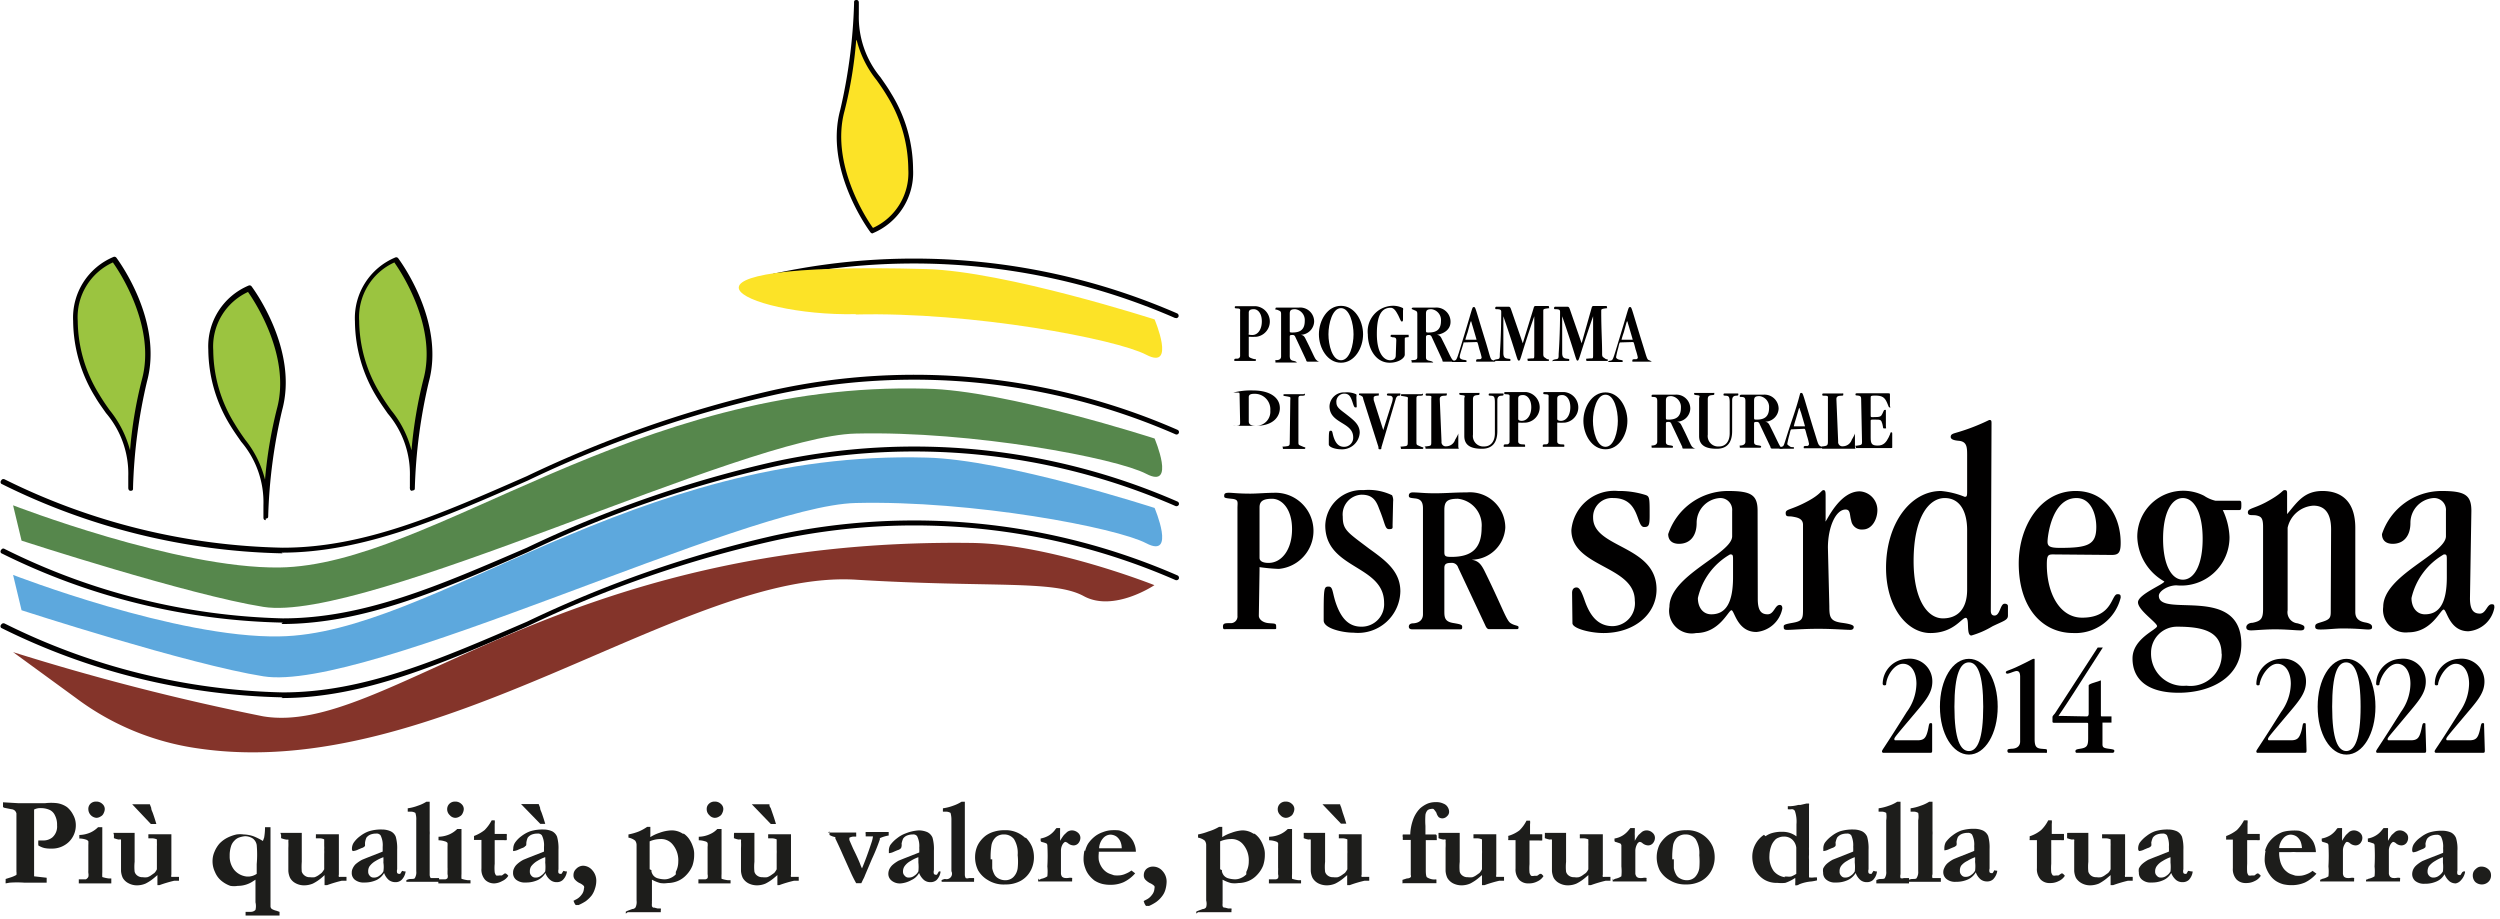 <svg id="Livello_1" data-name="Livello 1" xmlns="http://www.w3.org/2000/svg" viewBox="0 0 141.5 52.02"><defs><style>.cls-1{fill:#010000;}.cls-2{fill:#5da8dd;}.cls-3{fill:#84342a;}.cls-4{fill:#56874c;}.cls-5{fill:#9bc440;}.cls-6{fill:#fce327;}.cls-7{fill:#1d1d1b;}</style></defs><path class="cls-1" d="M109.36,42.45c0,.12,0,.16-.11.16l-1.43,0c-.88,0-1.09,0-1.21,0a.08.08,0,0,1-.09-.08c0-.09.09-.13,1.4-2.23a2.78,2.78,0,0,0,.55-1.6c0-.67-.3-1.13-.76-1.13s-.89.61-.95,1.11c0,.06,0,.11-.1.11a.09.09,0,0,1-.1-.09,1.43,1.43,0,0,1,1.37-1.41,1.28,1.28,0,0,1,1.44,1.28c0,.7-.43,1.14-1.23,2.09s-.92,1.09-.92,1.16,0,.08.1.08h1.22c.36,0,.46-.15.55-.46s.07-.51.17-.51.1,0,.1.16Z"/><path class="cls-1" d="M111.44,42.51c.48,0,.81-.66.81-2.51s-.33-2.51-.81-2.51-.82.65-.82,2.51.34,2.51.82,2.51m0-5.22c.91,0,1.63,1.17,1.63,2.71s-.72,2.71-1.63,2.71S109.8,41.54,109.8,40s.72-2.71,1.64-2.71"/><path class="cls-1" d="M115.16,41.81c0,.41.07.54.38.57s.32,0,.32.13,0,.1-.14.1l-.94,0c-.36,0-.86,0-1.07,0,0,0-.09,0-.09-.11s.06-.1.22-.12c.35,0,.5-.18.5-.41V38.31c0-.26-.08-.33-.2-.33s-.41.15-.53.15a.08.08,0,0,1-.08-.07c0-.1.11-.08.57-.29.86-.4.93-.48,1-.48s.06,0,.06.07Z"/><path class="cls-1" d="M118.11,40.55c.07,0,.11-.06.11-.16v-1.6s0-.06.3-.15l.39-.13s0,0,0,.1v1.84c0,.07,0,.1.06.1h.54s0,0,0,.2,0,.15,0,.15H119s0,0,0,.05v1.17c0,.18.06.22.36.26s.31.06.31.12a.1.1,0,0,1-.11.11c-.15,0-.44,0-1,0-.67,0-.86,0-1,0a.08.08,0,0,1-.09-.09c0-.09.07-.11.26-.14.39-.06.46-.16.46-.6V41c0-.08,0-.09-.12-.09h-1.82s-.08,0-.08-.06v-.22c0-.09,0-.09.14-.25l2.42-3.73h.29l-1.67,2.6c-.73,1.13-.83,1.24-.83,1.27s0,0,.11,0Z"/><path class="cls-1" d="M130.55,42.45c0,.12,0,.16-.11.16l-1.43,0c-.88,0-1.09,0-1.22,0a.07.07,0,0,1-.08-.08c0-.09.09-.13,1.4-2.23a2.78,2.78,0,0,0,.55-1.6c0-.67-.31-1.13-.76-1.13s-.89.61-1,1.11c0,.06,0,.11-.1.11a.08.08,0,0,1-.09-.09,1.43,1.43,0,0,1,1.37-1.41,1.28,1.28,0,0,1,1.44,1.28c0,.7-.43,1.14-1.23,2.09s-.92,1.09-.92,1.16,0,.08.1.08h1.21c.36,0,.46-.15.56-.46s.07-.51.17-.51.1,0,.1.16Z"/><path class="cls-1" d="M132.79,42.51c.48,0,.82-.66.82-2.51s-.34-2.51-.82-2.51S132,38.14,132,40s.33,2.51.81,2.51m0-5.22c.92,0,1.64,1.17,1.64,2.71s-.72,2.71-1.64,2.71-1.63-1.17-1.63-2.71.72-2.71,1.63-2.71"/><path class="cls-1" d="M137.32,42.45c0,.12,0,.16-.11.16l-1.42,0c-.88,0-1.09,0-1.22,0a.07.07,0,0,1-.08-.08c0-.09.09-.13,1.4-2.23a2.75,2.75,0,0,0,.54-1.6c0-.67-.3-1.13-.75-1.13s-.89.61-1,1.11c0,.06,0,.11-.1.11a.08.08,0,0,1-.09-.09,1.43,1.43,0,0,1,1.37-1.41,1.28,1.28,0,0,1,1.44,1.28c0,.7-.44,1.14-1.23,2.09s-.93,1.09-.93,1.16,0,.08.1.08h1.22c.36,0,.46-.15.55-.46s.08-.51.18-.51.09,0,.09.16Z"/><path class="cls-1" d="M140.64,42.45c0,.12,0,.16-.11.16l-1.42,0c-.89,0-1.1,0-1.22,0a.08.08,0,0,1-.09-.08c0-.09.1-.13,1.41-2.23a2.83,2.83,0,0,0,.54-1.6c0-.67-.3-1.13-.75-1.13s-.89.61-1,1.11c0,.06,0,.11-.1.11a.08.08,0,0,1-.09-.09,1.42,1.42,0,0,1,1.36-1.41,1.29,1.29,0,0,1,1.45,1.28c0,.7-.44,1.14-1.24,2.09s-.92,1.09-.92,1.16,0,.08.1.08h1.22c.36,0,.46-.15.55-.46s.08-.51.18-.51.09,0,.09.16Z"/><path class="cls-1" d="M71.29,32.3c0-.15,0-.2,0-.2a10.12,10.12,0,0,0,1.09.1,2.16,2.16,0,0,0-.13-4.31c-.6,0-1.07.05-1.48.05-.7,0-1-.05-1.22-.05s-.26.06-.26.17,0,.13.42.17.33.19.33.53v6.09a.38.38,0,0,1-.41.42c-.28,0-.41,0-.41.19s.06.15.2.15.37,0,1.36,0,1.09,0,1.29,0,.16,0,.16-.17-.1-.14-.43-.17-.55-.22-.55-.42Zm0-3.58c0-.32.16-.49.71-.49s1.13.57,1.13,1.72-.58,1.91-1.33,1.91c-.36,0-.51-.12-.51-.29Z"/><path class="cls-1" d="M78.85,28.39a.63.63,0,0,0-.06-.36,3.07,3.07,0,0,0-1.61-.29,2.06,2.06,0,0,0-2.17,2c0,2.49,3.33,2.22,3.33,4.38a1.27,1.27,0,0,1-1.29,1.35c-.64,0-1.06-.38-1.36-1.12s-.21-1.15-.49-1.15-.28.09-.28,1.92c0,.45,1.07.69,1.69.69a2.4,2.4,0,0,0,2.65-2.34c0-1.12-.81-1.73-1.76-2.41C76.26,30.12,76,30,76,29.24A1.12,1.12,0,0,1,77.06,28c.57,0,.81.26,1,.8.35.84.32,1.15.56,1.15s.2-.07.2-.24Z"/><path class="cls-1" d="M81.75,32.15c0-.23.11-.29.39-.29a.37.37,0,0,1,.39.26l1.53,3.26c.07.17.14.23.22.23.25,0,.35,0,.66,0s.57,0,.86,0c.11,0,.15,0,.15-.11s-.2-.07-.45-.23-.48-.94-1.5-3c-.19-.36-.34-.53-.71-.59v0a1.93,1.93,0,0,0,1.91-1.81,2,2,0,0,0-2.17-2c-.72,0-1.17.05-1.82.05s-.9-.05-1.25-.05c-.13,0-.22.06-.22.18s.06.13.35.16.45.16.45.56v6c0,.25-.14.48-.54.51-.21,0-.26.1-.26.19s.06.15.19.15c.31,0,.64,0,1.34,0s1,0,1.33,0c.12,0,.16,0,.16-.13s-.05-.15-.52-.23-.49-.32-.49-.67Zm0-3.28c0-.48.15-.64.77-.64a1.51,1.51,0,0,1,1.34,1.63c0,1.21-.59,1.66-1.71,1.66-.36,0-.4-.05-.4-.29Z"/><path class="cls-1" d="M89,35.27c0,.3,1,.56,1.76.56,1.76,0,3-1.08,3-2.47,0-2.51-3.59-2.32-3.59-4.06a1.07,1.07,0,0,1,1.15-1.11c1.52,0,1.27,1.64,1.74,1.64.26,0,.31-.1.31-.63,0-1,0-1.1-.22-1.18a4.94,4.94,0,0,0-1.56-.23A2.44,2.44,0,0,0,88.94,30c0,2.12,3.59,2,3.59,4a1.29,1.29,0,0,1-1.25,1.44c-.81,0-1.27-.55-1.58-1.43-.21-.61-.32-.76-.47-.76s-.25.1-.25.31Z"/><path class="cls-1" d="M98.09,32.67c0,1.5-.44,2.1-1.23,2.1-.48,0-.76-.4-.76-.92a3.81,3.81,0,0,1,1.82-2.47c.12,0,.17,0,.17.23Zm1.39-3.75c0-.9-.35-1.13-1.67-1.13a3.57,3.57,0,0,0-3.39,2.44c0,.33.2.55.61.55.63,0,1-.45,1-1.18a1.41,1.41,0,0,1,1.3-1.41.67.67,0,0,1,.71.73v1.43c0,1-3.55,2.21-3.55,4A1.28,1.28,0,0,0,96,35.83c1.32,0,1.83-1.29,2-1.29s.32,1.23,1.41,1.23a1.64,1.64,0,0,0,1.47-1.33c0-.14-.05-.2-.15-.2-.27,0-.32.53-.68.53s-.56-.2-.56-.87Z"/><path class="cls-1" d="M103.46,31c0-1.16.44-2.16,1-2.16.29,0,.22.3.32.63a.6.6,0,0,0,.65.5c.52,0,.83-.57.83-1.1a1.06,1.06,0,0,0-1-1.06c-1.15,0-1.87,1.69-1.93,1.69s0,0,0-.06v-1.3c0-.27,0-.4-.12-.4s-.15.22-.84.6c-1,.55-1.3.45-1.3.7s.17.16.38.2.6.08.6.46v4.74c0,.55,0,.71-.58.81s-.51.14-.51.27.11.13.22.13c.31,0,.85-.06,1.73-.06s1.54.06,1.83.06c.13,0,.18-.08.18-.15s0-.16-.67-.25-.71-.33-.71-.93Z"/><path class="cls-1" d="M111.34,33.37c0,1.2-.63,1.63-1.37,1.63-.9,0-1.66-1.1-1.66-3.24,0-2.51.88-3.57,1.76-3.57s1.27.79,1.27,1.81ZM112.72,24c0-.18,0-.23-.13-.23a11.34,11.34,0,0,1-1.83.71c-.24.07-.35.1-.35.25s.22.2.47.22c.46.05.46.38.46.85V27.7c0,.37,0,.42-.14.42a4.65,4.65,0,0,0-1.34-.33c-1.74,0-3.11,1.86-3.11,4.35,0,2.23,1.19,3.69,2.51,3.69s1.76-.86,2-.86,0,1,.32,1a4.9,4.9,0,0,0,1.19-.52c.64-.31.88-.35.88-.61v-.53c0-.1-.09-.14-.19-.14-.25,0-.25.67-.57.67-.15,0-.21-.1-.21-.27Z"/><path class="cls-1" d="M118.65,29.83c0,1-.46,1.18-2.05,1.18-.56,0-.71-.08-.71-.35s.23-2.47,1.64-2.47c.83,0,1.12.94,1.12,1.64m.87,1.58c.38,0,.51-.12.51-.68,0-1.45-.79-2.94-2.55-2.94-2,0-3.22,2-3.22,4.1,0,2.56,1.37,3.94,3.08,3.94a2.64,2.64,0,0,0,2.69-2c0-.13,0-.2-.18-.2-.36,0-.26,1.33-2,1.33-1.29,0-2-1.41-2-3,0-.53.07-.58.35-.58Z"/><path class="cls-1" d="M122.43,30.5c0-1.48.48-2.31,1.12-2.31s1.12.83,1.12,2.31-.48,2.31-1.12,2.31-1.12-.84-1.12-2.31M125.75,37a1.77,1.77,0,0,1-2,1.81,1.82,1.82,0,0,1-2-1.86,1.47,1.47,0,0,1,1.47-1.48c1.44,0,2.52.25,2.52,1.53m1-8.13c.09,0,.12-.05.12-.26s0-.27-.12-.27h-1.35a1.94,1.94,0,0,1-.64-.28,2.6,2.6,0,0,0-3.78,2.33,3,3,0,0,0,1.53,2.52c0,.15-1.49.73-1.49,1.18s1.08,1.15,1.08,1.35-1.39.7-1.39,1.83.78,1.94,2.61,1.94,3.55-.88,3.55-2.74c0-3.42-4.67-1.47-4.67-2.75,0-.26.51-.59,1-.59a2.73,2.73,0,0,0,3-2.73,3.88,3.88,0,0,0-.38-1.53Z"/><path class="cls-1" d="M131.92,34.64c0,.36-.08.44-.59.59-.23.07-.29.1-.29.24s.11.16.31.16c.41,0,.83-.06,1.23-.06.87,0,1.26.06,1.46.06s.22-.06.22-.13,0-.2-.39-.27-.56-.26-.56-.59V29.88c0-1.53-.81-2.09-1.86-2.09s-1.44.65-2,1.31h0V28c0-.2,0-.26-.14-.26s-.11.18-1.08.7c-.69.36-1,.33-1,.56s.27.12.51.18.35.14.35.64v4.65c0,.56-.13.68-.59.78-.22,0-.36.12-.36.25s.09.18.28.18.79-.06,1.33-.06c.7,0,1.15.06,1.47.06.16,0,.21-.06.21-.16s-.05-.14-.39-.24a.63.63,0,0,1-.56-.74V29.87a1.59,1.59,0,0,1,1.46-1.25c.6,0,1,.38,1,1.34Z"/><path class="cls-1" d="M138.49,32.67c0,1.5-.44,2.1-1.24,2.1-.47,0-.76-.4-.76-.92a3.82,3.82,0,0,1,1.83-2.47c.12,0,.17,0,.17.23Zm1.39-3.75c0-.9-.36-1.13-1.68-1.13a3.56,3.56,0,0,0-3.38,2.44c0,.33.2.55.61.55.62,0,1-.45,1-1.18a1.41,1.41,0,0,1,1.3-1.41.67.67,0,0,1,.71.73v1.43c0,1-3.55,2.21-3.55,4a1.28,1.28,0,0,0,1.42,1.44c1.32,0,1.82-1.29,2-1.29s.32,1.23,1.4,1.23a1.63,1.63,0,0,0,1.47-1.33c0-.14,0-.2-.15-.2-.27,0-.32.53-.67.53s-.56-.2-.56-.87Z"/><path class="cls-1" d="M70.68,22.48c0-.15.12-.19.31-.19a.88.88,0,0,1,.91.95.8.8,0,0,1-.82.86c-.26,0-.4-.07-.4-.25Zm-.49,1.4c0,.16,0,.21-.21.22s-.17,0-.17,0a0,0,0,0,0,0,0H71.1c1,0,1.34-.55,1.34-1,0-.61-.58-1-1.51-1a3.88,3.88,0,0,0-1.12.12s0,0,.07,0H70c.13,0,.16,0,.16.1Z"/><path class="cls-1" d="M73,25c0,.21,0,.25-.26.27s-.13,0-.13.08,0,.06.07.06.17,0,.59,0,.43,0,.51,0,.1,0,.1-.06,0,0-.16-.08-.23-.05-.23-.21V22.59c0-.11,0-.18.11-.19.22,0,.26,0,.26-.09s0,0-.08,0H72.73c-.06,0-.09,0-.09.05s0,.05.23.08.16.07.16.22Z"/><path class="cls-1" d="M76.77,22.47a.32.32,0,0,0,0-.15,1.26,1.26,0,0,0-.65-.11.82.82,0,0,0-.87.78c0,1,1.34.89,1.34,1.76a.51.51,0,0,1-.52.54c-.26,0-.43-.15-.55-.45s-.08-.46-.19-.46-.12,0-.12.77c0,.18.43.28.68.28a1,1,0,0,0,1.07-.94c0-.45-.33-.7-.71-1s-.61-.42-.61-.71a.45.45,0,0,1,.44-.5c.22,0,.32.1.41.31s.13.47.22.47.08,0,.08-.1Z"/><path class="cls-1" d="M79,22.58a.28.28,0,0,1,.13-.18c.09,0,.13,0,.13-.08s0-.05-.07-.05h-.6q-.09,0-.09.06c0,.05,0,.06.18.07a.15.15,0,0,1,.15.16,1.11,1.11,0,0,1-.06.27l-.48,1.52s0,.07,0,.07,0,0,0-.08l-.54-1.7c0-.07,0-.13,0-.14s0-.08.16-.1.13,0,.13-.08,0-.05-.1-.05H77c-.07,0-.08,0-.08.06s0,0,.12.07.09.07.13.22l.85,2.68c0,.11,0,.13.09.13s.07-.05.08-.12Z"/><path class="cls-1" d="M79.68,25c0,.21,0,.25-.26.27s-.13,0-.13.08,0,.06.07.06.17,0,.59,0,.43,0,.51,0,.1,0,.1-.06,0,0-.16-.08-.23-.05-.23-.21V22.59c0-.11,0-.18.11-.19.22,0,.26,0,.26-.09s0,0-.08,0H79.38c-.06,0-.09,0-.09.05s0,.05.23.08.16.07.16.22Z"/><path class="cls-1" d="M81.49,22.59c0-.12.06-.18.22-.19s.18,0,.18-.08,0-.05-.1-.05h-1c-.06,0-.1,0-.1.06s0,.07.19.07.13.07.13.17V25c0,.22,0,.23-.25.26s-.08,0-.08.07,0,.07.08.07l.69,0c.58,0,.81,0,1,0s.09,0,.09-.12v-.62c0-.12,0-.13,0-.13s0,.06-.18.36a.53.53,0,0,1-.49.37.24.24,0,0,1-.28-.27Z"/><path class="cls-1" d="M84,25.27a.59.59,0,0,1-.63-.67v-2c0-.16.06-.21.19-.23s.18,0,.18-.08,0-.05-.08-.05-.21,0-.52,0-.37,0-.47,0-.07,0-.07.05,0,.06.19.08.09.08.09.2v2.11c0,.59.47.72,1,.72s.87-.29.87-1V22.65c0-.17.08-.24.19-.25s.16,0,.16-.07,0-.06-.1-.06-.12,0-.32,0-.26,0-.32,0-.1,0-.1.06,0,.06.15.07.2.06.2.39v1.73c0,.51-.27.75-.6.75"/><path class="cls-1" d="M85.93,24c0-.06,0-.08,0-.08a4.17,4.17,0,0,0,.44,0,.87.87,0,0,0,0-1.73H85.24c-.08,0-.1,0-.1.06s0,.06.17.07.13.08.13.22v2.44a.15.15,0,0,1-.17.17c-.11,0-.16,0-.16.08s0,.06.08.06.15,0,.55,0,.44,0,.52,0,.06,0,.06-.07,0-.06-.17-.07-.22-.08-.22-.17Zm0-1.44c0-.13.06-.2.28-.2s.46.23.46.69-.24.77-.54.77c-.14,0-.2-.05-.2-.11Z"/><path class="cls-1" d="M88.14,24c0-.06,0-.08,0-.08a3.88,3.88,0,0,0,.44,0,.87.87,0,0,0-.06-1.73H87.46c-.08,0-.11,0-.11.06s0,.06.17.07.13.08.13.22v2.44c0,.11-.05.17-.16.17s-.17,0-.17.08,0,.06.08.06.15,0,.55,0,.44,0,.52,0,.07,0,.07-.07,0-.06-.18-.07-.22-.08-.22-.17Zm0-1.44c0-.13.07-.2.29-.2s.45.23.45.69-.23.77-.53.77c-.15,0-.21-.05-.21-.11Z"/><path class="cls-1" d="M92.11,23.82c0-.78-.48-1.61-1.24-1.61s-1.25.83-1.25,1.61.48,1.61,1.25,1.61,1.24-.83,1.24-1.61m-.54,0c0,.6-.21,1.47-.7,1.47s-.71-.87-.71-1.47.21-1.48.71-1.48.7.88.7,1.48"/><path class="cls-1" d="M94.29,24c0-.09,0-.12.15-.12a.15.15,0,0,1,.16.11l.62,1.31c0,.07,0,.09.09.09l.26,0,.34,0s.06,0,.06,0-.08,0-.18-.09-.19-.38-.6-1.19c-.07-.15-.13-.22-.28-.24h0a.77.77,0,0,0,.76-.73.79.79,0,0,0-.87-.8H93.57c-.06,0-.09,0-.09.07s0,.05.14.06.18.07.18.23V25c0,.1-.06.19-.22.21s-.1,0-.1.07,0,.06.07.06.26,0,.54,0l.54,0c.05,0,.06,0,.06-.05s0-.06-.21-.09-.19-.13-.19-.27Zm0-1.32c0-.19.06-.26.31-.26a.62.62,0,0,1,.54.66c0,.48-.24.67-.69.67-.15,0-.16,0-.16-.12Z"/><path class="cls-1" d="M97.29,25.27a.59.59,0,0,1-.63-.67v-2c0-.16.06-.21.19-.23s.18,0,.18-.08,0-.05-.08-.05-.21,0-.52,0-.37,0-.47,0-.07,0-.07.05,0,.06.19.08.09.08.09.2v2.11c0,.59.47.72,1,.72s.87-.29.87-1V22.65c0-.17.08-.24.19-.25s.16,0,.16-.07,0-.06-.1-.06-.12,0-.32,0-.26,0-.32,0-.1,0-.1.06,0,.06.15.07.2.06.2.39v1.73c0,.51-.27.75-.6.75"/><path class="cls-1" d="M99.28,24c0-.09,0-.12.15-.12a.15.15,0,0,1,.16.11l.62,1.31c0,.07.05.09.09.09l.26,0,.34,0s.07,0,.07,0-.09,0-.18-.09-.2-.38-.61-1.19c-.07-.15-.13-.22-.28-.24h0a.78.78,0,0,0,.77-.73.8.8,0,0,0-.88-.8H98.56s-.09,0-.09.07,0,.05.14.06.18.07.18.23V25c0,.1-.06.19-.22.21s-.1,0-.1.07,0,.06.07.06.26,0,.54,0l.54,0s.06,0,.06-.05,0-.06-.21-.09-.19-.13-.19-.27Zm0-1.32c0-.19.06-.26.31-.26a.62.62,0,0,1,.54.66c0,.48-.24.67-.69.67-.15,0-.16,0-.16-.12Z"/><path class="cls-1" d="M101.53,24.13s0,0,0,0,0-.05.12-.43c.17-.58.17-.61.19-.61s0,0,.1.27c.19.65.22.74.22.77s0,0,0,0Zm.57.14c.07,0,.07,0,.17.39a3.4,3.4,0,0,1,.12.46.12.12,0,0,1-.08.12c-.17,0-.22,0-.22.07s0,.06.06.06.24,0,.51,0l.42,0c.09,0,.11,0,.11-.05s-.06,0-.18-.08-.13-.22-.38-1c-.61-2-.57-2-.68-2s0,0-.49,1.44-.46,1.54-.57,1.59-.17,0-.17.08,0,.05,0,.05.13,0,.37,0l.36,0c.08,0,.09,0,.09-.06s-.14,0-.23-.07-.15-.09-.15-.15a5.08,5.08,0,0,1,.12-.51c.07-.29.07-.31.15-.31Z"/><path class="cls-1" d="M103.94,22.59c0-.12.06-.18.22-.19s.17,0,.17-.08,0-.05-.09-.05h-1c-.06,0-.1,0-.1.06s0,.07.18.07.14.07.14.17V25c0,.22-.06.23-.25.26s-.08,0-.08.07,0,.07.08.07l.69,0c.58,0,.81,0,1,0s.09,0,.09-.12v-.62c0-.12,0-.13,0-.13s0,.06-.18.36a.54.54,0,0,1-.5.37.24.24,0,0,1-.27-.27Z"/><path class="cls-1" d="M105.39,25c0,.15,0,.19-.26.22s-.09,0-.09.08,0,.06.11.06.38,0,.94,0,.75,0,.89,0,.12,0,.12-.09v-.69c0-.1,0-.11-.06-.11s0,0-.14.28-.29.47-.62.47-.4-.1-.4-.45v-.94c0-.08,0-.08.22-.08.35,0,.37,0,.44.24s0,.26.13.26.07,0,.07-.13,0-.23,0-.41,0-.32,0-.43,0-.08-.06-.08-.06.06-.14.22-.11.19-.53.19c-.12,0-.13,0-.13-.09v-1c0-.11,0-.13.26-.13.39,0,.53.1.66.39s.09.28.17.28,0,0,0-.09v-.62c0-.08,0-.09-.11-.09h-1.7c-.11,0-.14,0-.14.06s0,.06.14.07.18.06.18.18Z"/><path class="cls-1" d="M70.68,19.14c0-.06,0-.08,0-.08a3.88,3.88,0,0,0,.44,0,.87.87,0,0,0-.06-1.73H70c-.08,0-.11,0-.11.06s0,.06.17.07.13.08.13.22v2.44a.16.16,0,0,1-.16.18c-.11,0-.17,0-.17.07s0,.06.08.06.15,0,.55,0,.44,0,.52,0,.07,0,.07-.07,0,0-.18-.06-.22-.09-.22-.18Zm0-1.44c0-.13.07-.2.29-.2s.45.23.45.69-.23.77-.53.77-.21-.05-.21-.11Z"/><path class="cls-1" d="M73,19.08c0-.09,0-.12.15-.12a.15.15,0,0,1,.16.1l.62,1.32c0,.07.05.09.09.09l.26,0,.34,0c.05,0,.06,0,.06,0s-.08,0-.18-.1-.19-.37-.6-1.18c-.07-.15-.13-.22-.28-.24h0a.78.78,0,0,0,.76-.73.79.79,0,0,0-.87-.81l-.73,0-.5,0c-.06,0-.09,0-.09.08s0,0,.14.06.18.07.18.23v2.4c0,.1-.06.19-.22.2s-.1,0-.1.08,0,.06.07.06.26,0,.54,0l.54,0s.06,0,.06,0,0-.06-.21-.1S73,20.2,73,20.05Zm0-1.32c0-.19.06-.26.31-.26a.62.62,0,0,1,.54.66c0,.48-.24.66-.69.66-.15,0-.16,0-.16-.11Z"/><path class="cls-1" d="M77.15,18.92c0-.78-.48-1.61-1.25-1.61s-1.25.83-1.25,1.61.48,1.61,1.25,1.61,1.25-.83,1.25-1.61m-.54,0c0,.6-.21,1.47-.71,1.47s-.71-.87-.71-1.47.22-1.48.71-1.48.71.88.71,1.48"/><path class="cls-1" d="M79,20.12c0,.18-.12.27-.32.27-.37,0-.75-.43-.75-1.48,0-.81.14-1.49.78-1.49.21,0,.33.25.41.39s.16.39.22.39.07-.06.07-.12v-.51a.25.25,0,0,0,0-.13,1.25,1.25,0,0,0-.66-.13,1.45,1.45,0,0,0-1.33,1.62c0,.73.4,1.6,1.24,1.6.48,0,.85-.25.85-.46V19.2c0-.08,0-.1.13-.11s.09,0,.09-.08,0-.06-.08-.06l-.4,0c-.28,0-.4,0-.46,0s-.08,0-.08.08,0,0,.09.06c.2,0,.23.05.23.18Z"/><path class="cls-1" d="M80.71,19.08c0-.09.05-.12.16-.12a.16.16,0,0,1,.16.1l.61,1.32c0,.07,0,.09.09.09l.26,0,.35,0s.06,0,.06,0-.08,0-.18-.1-.2-.37-.61-1.18c-.07-.15-.13-.22-.28-.24h0c.4-.06.77-.3.77-.73a.8.8,0,0,0-.87-.81l-.74,0-.5,0a.08.08,0,0,0-.09.08s0,0,.14.06.18.07.18.23v2.4c0,.1,0,.19-.21.2s-.11,0-.11.08,0,.06.08.06.26,0,.54,0l.53,0s.07,0,.07,0,0-.06-.21-.1-.2-.12-.2-.27Zm0-1.32c0-.19.06-.26.31-.26a.62.62,0,0,1,.54.66c0,.48-.24.66-.69.66-.14,0-.16,0-.16-.11Z"/><path class="cls-1" d="M83,19.23s-.06,0-.06,0,0-.05.13-.43c.16-.58.16-.61.19-.61s0,0,.09.27c.19.65.22.74.22.77s0,0,0,0Zm.57.13c.06,0,.06,0,.16.4a4.73,4.73,0,0,1,.13.46.1.1,0,0,1-.09.11c-.17,0-.22,0-.22.08s0,.06.07.06.23,0,.5,0l.42,0c.09,0,.11,0,.11,0s-.06-.05-.18-.09-.13-.21-.37-1c-.62-2-.58-2-.68-2s-.06,0-.5,1.44-.45,1.54-.57,1.58-.17,0-.17.09,0,0,0,0,.14,0,.38,0l.36,0c.07,0,.09,0,.09-.06s-.14-.05-.24-.08-.15-.08-.15-.14,0-.1.13-.51.07-.32.14-.32Z"/><path class="cls-1" d="M86.19,19.43h0l-.64-1.85c-.06-.18-.08-.22-.18-.22s-.13,0-.32,0-.23,0-.34,0a.07.07,0,0,0-.08.07c0,.05,0,.07.06.07.26,0,.28.05.28.16s0,1.26-.08,2.37c0,.23,0,.28-.14.3s-.21.05-.21.1,0,0,.08,0,.19,0,.41,0,.32,0,.39,0,.07,0,.07-.06,0-.05-.15-.07-.25-.06-.25-.32,0-1.49,0-2.08h0c.83,2.42.77,2.51.88,2.51s.07-.21.87-2.51h0c0,.41,0,1.81,0,2.13s0,.24-.22.26-.16,0-.16.08a.05.05,0,0,0,.06.06c.08,0,.2,0,.58,0s.36,0,.47,0,.1,0,.1-.06-.06,0-.16-.08-.16-.07-.16-.25c0-.8,0-1.35,0-2.43,0-.1,0-.12.2-.15s.13,0,.12-.08,0-.06-.07-.06l-.31,0c-.23,0-.32,0-.37,0s-.09,0-.12.13Z"/><path class="cls-1" d="M89.52,19.43h0l-.64-1.85c-.06-.18-.08-.22-.18-.22s-.13,0-.32,0-.23,0-.34,0a.07.07,0,0,0-.08.07c0,.05,0,.07.06.07.26,0,.28.05.28.16s0,1.26-.08,2.37c0,.23,0,.28-.14.3s-.21.05-.21.1,0,0,.08,0,.19,0,.41,0,.32,0,.39,0,.07,0,.07-.06,0-.05-.15-.07-.25-.06-.25-.32,0-1.49,0-2.08h0c.83,2.42.77,2.51.87,2.51s.08-.21.88-2.51h0c0,.41,0,1.81,0,2.13s0,.24-.22.26-.17,0-.17.08a.05.05,0,0,0,.06.06c.09,0,.21,0,.59,0s.36,0,.47,0,.1,0,.1-.06-.06,0-.16-.08-.16-.07-.16-.25c0-.8-.05-1.35-.05-2.43,0-.1,0-.12.2-.15s.13,0,.12-.08,0-.06-.07-.06l-.31,0c-.23,0-.32,0-.37,0s-.09,0-.12.13Z"/><path class="cls-1" d="M91.84,19.23s-.06,0-.06,0,0-.05.13-.43c.16-.58.16-.61.19-.61s0,0,.09.27c.19.65.22.74.22.77s0,0,0,0Zm.57.13c.06,0,.06,0,.16.4a4.73,4.73,0,0,1,.13.46.1.1,0,0,1-.09.11c-.17,0-.22,0-.22.08s0,.06.07.06.23,0,.5,0l.43,0c.09,0,.1,0,.1,0s-.06-.05-.17-.09-.13-.21-.38-1c-.62-2-.58-2-.68-2s-.06,0-.5,1.44-.45,1.54-.56,1.58-.17,0-.17.09,0,0,0,0,.13,0,.37,0l.36,0c.07,0,.09,0,.09-.06s-.14-.05-.23-.08-.15-.08-.15-.14a5.08,5.08,0,0,1,.12-.51c.07-.29.07-.32.14-.32Z"/><path class="cls-1" d="M16,35.24A37.45,37.45,0,0,1,.07,31.31a.13.13,0,0,1,0-.19.13.13,0,0,1,.19-.05A37.3,37.3,0,0,0,16,35c4.61,0,8.88-1.87,13.82-4a66.42,66.42,0,0,1,14-4.87,37.19,37.19,0,0,1,22.83,2.26.14.14,0,0,1,.07.18.15.15,0,0,1-.19.07,37,37,0,0,0-22.66-2.24,65.63,65.63,0,0,0-14,4.85c-4.77,2.1-9.27,4.07-13.94,4.07"/><path class="cls-1" d="M16,39.47A37.45,37.45,0,0,1,.07,35.54a.13.13,0,0,1,0-.19.15.15,0,0,1,.19-.06A37.06,37.06,0,0,0,16,39.19c4.61,0,8.88-1.87,13.82-4a66.42,66.42,0,0,1,14-4.88,37.28,37.28,0,0,1,22.83,2.26.15.15,0,0,1,.07.19.15.15,0,0,1-.19.07,36.92,36.92,0,0,0-22.66-2.24,65.08,65.08,0,0,0-14,4.85c-4.77,2.09-9.27,4.07-13.94,4.07"/><path class="cls-2" d="M.74,32.54l.48,2s9.46,3.07,13.69,3.74c5.82.93,27.18-9.66,33.52-9.81,6.61-.16,14.75,1.39,16.45,2.28s.47-2,.47-2S56.89,26,52.44,25.9c-16.6-.47-28,10-36.63,10.12C10,36.13.74,32.54.74,32.54"/><path class="cls-3" d="M.74,36.91,4.29,39.5a15,15,0,0,0,6.92,2.86c13.54,2,27.56-10.13,37.22-9.55,7.67.47,11.21,0,12.91.93s4-.62,4-.62S59.49,30.79,55,30.73c-23.53-.31-33.21,11-40.13,9.81A136.67,136.67,0,0,1,.74,36.91"/><path class="cls-1" d="M16,31.32A37.38,37.38,0,0,1,.07,27.38a.14.14,0,0,1,0-.19.14.14,0,0,1,.19-.06A37,37,0,0,0,16,31c4.61,0,8.88-1.88,13.82-4.05a66.42,66.42,0,0,1,14-4.88,37.14,37.14,0,0,1,22.83,2.26.14.14,0,0,1,.07.18.14.14,0,0,1-.19.07,36.92,36.92,0,0,0-22.66-2.24,65.63,65.63,0,0,0-14,4.86c-4.77,2.1-9.27,4.08-13.94,4.08"/><path class="cls-4" d="M.74,28.6l.48,2s9.46,3.08,13.69,3.75c5.82.93,27.18-9.67,33.52-9.81,6.61-.16,14.75,1.39,16.45,2.28s.47-2,.47-2S56.89,22.08,52.44,22c-16.6-.47-28,10-36.63,10.12C10,32.19.74,28.6.74,28.6"/><path class="cls-5" d="M6.45,14.7a3.55,3.55,0,0,0-2.16,3.48A8.18,8.18,0,0,0,5.5,22.39c.79,1.36,1.85,2.09,1.85,4.53s-.09-2.19.79-5.41S6.45,14.7,6.45,14.7"/><path class="cls-1" d="M6.4,14.85a3.4,3.4,0,0,0-2,3.32,8,8,0,0,0,1.22,4.16c.19.32.39.61.59.89a6,6,0,0,1,1.15,2.27,24.09,24.09,0,0,1,.67-4c.81-2.95-1.24-6.07-1.63-6.62m1,12.91h0c-.1,0-.13-.07-.14-.15h0v-.66A5.29,5.29,0,0,0,6,23.38c-.2-.29-.42-.58-.61-.91a8.3,8.3,0,0,1-1.25-4.3,3.72,3.72,0,0,1,2.29-3.63.14.14,0,0,1,.16.05c.11.15,2.66,3.59,1.73,7a29.66,29.66,0,0,0-.79,6v.05h0c0,.06,0,.14-.14.14"/><path class="cls-5" d="M14.12,16.37A3.53,3.53,0,0,0,12,19.85a8.15,8.15,0,0,0,1.22,4.21C14,25.41,15,26.14,15,28.58s-.09-2.19.78-5.41-1.69-6.8-1.69-6.8"/><path class="cls-1" d="M14.07,16.51a3.4,3.4,0,0,0-2,3.32A8,8,0,0,0,13.29,24c.19.32.39.61.59.89A5.85,5.85,0,0,1,15,27.15a25.17,25.17,0,0,1,.67-4c.81-2.95-1.24-6.07-1.63-6.62m1,12.91h0c-.1,0-.13-.07-.13-.15h0V29.2c0-.1,0-.3,0-.6A5.29,5.29,0,0,0,13.65,25c-.2-.29-.41-.58-.61-.91a8.28,8.28,0,0,1-1.25-4.3,3.73,3.73,0,0,1,2.29-3.63.14.14,0,0,1,.16.05c.11.15,2.66,3.59,1.73,7a29.66,29.66,0,0,0-.79,6v0h0c0,.06,0,.14-.14.14"/><path class="cls-5" d="M22.38,14.7a3.55,3.55,0,0,0-2.16,3.48,8.1,8.1,0,0,0,1.22,4.21c.79,1.36,1.85,2.09,1.85,4.53s-.09-2.19.78-5.41-1.69-6.81-1.69-6.81"/><path class="cls-1" d="M22.33,14.85a3.4,3.4,0,0,0-2,3.32,8,8,0,0,0,1.22,4.16c.19.32.39.61.59.89a5.85,5.85,0,0,1,1.15,2.27,25.17,25.17,0,0,1,.67-4c.81-2.95-1.24-6.07-1.63-6.62m1,12.91h0c-.1,0-.13-.07-.13-.15h0a.13.13,0,0,1,0-.06c0-.1,0-.3,0-.6a5.29,5.29,0,0,0-1.25-3.56c-.2-.29-.41-.58-.61-.91a8.3,8.3,0,0,1-1.25-4.3,3.72,3.72,0,0,1,2.29-3.63.14.14,0,0,1,.16.05c.11.15,2.66,3.59,1.73,7a29.66,29.66,0,0,0-.79,6v0h0c0,.06,0,.14-.14.14"/><path class="cls-6" d="M49.36,13.06a3.55,3.55,0,0,0,2.16-3.48A8.1,8.1,0,0,0,50.3,5.37C49.52,4,48.46,3.28,48.46.85s.08,2.18-.79,5.41,1.69,6.8,1.69,6.8"/><path class="cls-1" d="M48.46,2.28a23.94,23.94,0,0,1-.66,4C47,9.23,49,12.34,49.41,12.9a3.42,3.42,0,0,0,2-3.32,8,8,0,0,0-1.2-4.15c-.19-.32-.39-.61-.59-.89a5.93,5.93,0,0,1-1.13-2.26m.9,10.93a.14.14,0,0,1-.12-.06c-.11-.14-2.63-3.58-1.71-6.94a30.17,30.17,0,0,0,.78-6V.15h0c0-.07,0-.15.14-.15h0c.1,0,.13.08.13.15h0V.23c0,.1,0,.29,0,.59a5.34,5.34,0,0,0,1.23,3.56c.2.29.41.58.6.91a8.23,8.23,0,0,1,1.24,4.29A3.71,3.71,0,0,1,49.4,13.2h0"/><path class="cls-1" d="M66.57,18h-.06a37,37,0,0,0-22.66-2.24.14.14,0,0,1-.17-.11.14.14,0,0,1,.11-.16,37.32,37.32,0,0,1,22.84,2.25.15.15,0,0,1,.07.19.16.16,0,0,1-.13.08"/><path class="cls-6" d="M48.43,17.8c6.61-.16,14.75,1.39,16.45,2.28s.47-2,.47-2-8.46-2.73-12.91-2.85c-16.6-.47-10.35,2.69-4,2.55"/><path class="cls-7" d="M.17,45.68v-.27l.85.05h.52l.68,0,.34,0a2.88,2.88,0,0,1,.67,0,1.31,1.31,0,0,1,.56.22,1.33,1.33,0,0,1,.35.44,1.16,1.16,0,0,1,.15.53,1.31,1.31,0,0,1-.39,1,1.37,1.37,0,0,1-1,.38A1.67,1.67,0,0,1,2.52,48a1.09,1.09,0,0,1-.35-.15,1.8,1.8,0,0,1,0-.28h.28a.8.8,0,0,0,.51-.17.82.82,0,0,0,.27-.69,1.13,1.13,0,0,0-.12-.56.63.63,0,0,0-.28-.3,1.19,1.19,0,0,0-.51-.11.76.76,0,0,0-.39.08l0,.09,0,1.65v1.72c0,.08,0,.19,0,.32l.71.08a.93.93,0,0,1,0,.14,1.15,1.15,0,0,1,0,.14l-.14,0-.41,0c-.21,0-.44,0-.7,0a5.8,5.8,0,0,0-.85,0L.32,50a1,1,0,0,1,0-.15v-.1l.22-.07a1.76,1.76,0,0,0,.39-.16.68.68,0,0,0,0-.19v-.08c0-.07,0-.17,0-.3V48l0-1.11c0-.52,0-.81,0-.85a.35.35,0,0,0-.09-.16.34.34,0,0,0-.2-.08l-.4-.08"/><path class="cls-7" d="M5,45.8a.41.41,0,0,1,.12-.31.44.44,0,0,1,.32-.12.48.48,0,0,1,.35.13.38.38,0,0,1,.14.29.53.53,0,0,1-.06.23.35.35,0,0,1-.17.19.46.46,0,0,1-.24.08A.5.5,0,0,1,5,45.8M4.46,50v-.23l.4,0A.32.32,0,0,0,5,49.63a.54.54,0,0,0,0-.22v0a1.14,1.14,0,0,1,0-.15V49c0-.05,0-.13,0-.26v-.91a1.64,1.64,0,0,0,0-.22.28.28,0,0,0-.14-.09,1.21,1.21,0,0,0-.37-.06v-.2a1.64,1.64,0,0,0,.65-.15,1.49,1.49,0,0,0,.41-.29h.24c0,.29,0,.66,0,1.12l0,1.43a2.26,2.26,0,0,0,0,.27,2,2,0,0,0,.36.08l.15,0V50H6L5,50l-.34,0H4.46"/><path class="cls-7" d="M7.48,45.52h1l.08.21c0,.11.06.2.09.29.11.31.17.52.2.62H8.54ZM6.42,47.14l.06,0H7.62v1.64a2.73,2.73,0,0,0,0,.56.4.4,0,0,0,.17.23.47.47,0,0,0,.29.08.88.88,0,0,0,.26,0,.73.73,0,0,0,.23-.12l.17-.12a.69.69,0,0,0,.14-.21l0-.87v-.45a1.26,1.26,0,0,0,0-.16v-.21a.7.7,0,0,0-.24-.06l-.24,0,0,0a.54.54,0,0,1,0-.11.57.57,0,0,1,0-.12l.2,0h1.1v2.07c0,.13,0,.19,0,.21a.23.23,0,0,0,0,.13.07.07,0,0,0,.06,0h.37a1.13,1.13,0,0,1,0,.14.32.32,0,0,1,0,.08l-.27,0a7.59,7.59,0,0,0-.84.25H8.91v-.57l-.13.11a2.48,2.48,0,0,1-.54.37,1.24,1.24,0,0,1-.47.1,1,1,0,0,1-.5-.12.78.78,0,0,1-.32-.3,1.09,1.09,0,0,1-.1-.39v-.8c0-.23,0-.39,0-.5s0-.31,0-.38l0-.1a.21.21,0,0,0-.12,0,1.27,1.27,0,0,1-.28-.08.05.05,0,0,1,0,0,.13.13,0,0,1,0-.06.68.68,0,0,1,0-.12"/><path class="cls-7" d="M13.9,49.61h.22a.9.9,0,0,0,.41-.15v-.55a6.17,6.17,0,0,0,0-1.08.58.58,0,0,0-.22-.37.8.8,0,0,0-.45-.13,1.44,1.44,0,0,0-.32.07.66.66,0,0,0-.28.19.74.74,0,0,0-.19.33,1.7,1.7,0,0,0-.07.53,1.21,1.21,0,0,0,.26.79,1.07,1.07,0,0,0,.69.37m1-2.2a3.28,3.28,0,0,0,.05-.59h.31v2c0,.12,0,.21,0,.28v.23c0,.1,0,.2,0,.3v.11l0,.9v.66a.19.19,0,0,0,.08.15.91.91,0,0,0,.26.1l.17.06a.31.31,0,0,1,0,.09.68.68,0,0,1,0,.12l-.42,0-.63,0c-.23,0-.45,0-.66,0H13.9l0-.21.14,0,.17,0a.36.36,0,0,0,.25-.11.9.9,0,0,0,0-.43v-.92c0-.08,0-.2,0-.36l-.11.07a1.54,1.54,0,0,1-.89.28,1.27,1.27,0,0,1-.42,0,1.67,1.67,0,0,1-.5-.28,1.26,1.26,0,0,1-.37-.5,1.39,1.39,0,0,1-.14-.64,1.3,1.3,0,0,1,.11-.51,1.67,1.67,0,0,1,.28-.46,1.64,1.64,0,0,1,.44-.33,2.24,2.24,0,0,1,.53-.19,1.45,1.45,0,0,1,.4,0,1.84,1.84,0,0,1,.55.1,3.34,3.34,0,0,1,.54.27"/><path class="cls-7" d="M15.87,47.14l.07,0h1.14v.24l0,.34v1.06a3.71,3.71,0,0,0,0,.56.47.47,0,0,0,.18.23.45.45,0,0,0,.29.08.93.93,0,0,0,.26,0,1,1,0,0,0,.23-.12l.16-.12a1.05,1.05,0,0,0,.15-.21l0-.87a2,2,0,0,0,0-.23,1.86,1.86,0,0,0,0-.22v-.37a.58.58,0,0,0-.23-.06l-.24,0,0,0a.89.89,0,0,1,0-.11s0-.07,0-.12l.21,0h1.09v2.07c0,.13,0,.19,0,.21a.23.23,0,0,0,0,.13.07.07,0,0,0,.06,0h.37a1.13,1.13,0,0,1,0,.14.32.32,0,0,1,0,.08l-.27,0a7.47,7.47,0,0,0-.83.25h-.14v-.57l-.12.11a2.48,2.48,0,0,1-.54.37,1.28,1.28,0,0,1-.47.1,1,1,0,0,1-.51-.12.75.75,0,0,1-.31-.3,1.09,1.09,0,0,1-.1-.39s0-.27,0-.68v-.12c0-.23,0-.39,0-.5a3.46,3.46,0,0,0,0-.38.22.22,0,0,0,0-.1l-.12,0a1.43,1.43,0,0,1-.29-.08.05.05,0,0,1,0,0s0,0,0-.06,0-.06,0-.12"/><path class="cls-7" d="M21.72,48.51a2.34,2.34,0,0,0-.46.22,1.1,1.1,0,0,0-.35.31.52.52,0,0,0-.07.29.32.32,0,0,0,.09.24.26.26,0,0,0,.21.1.48.48,0,0,0,.34-.11.63.63,0,0,0,.22-.24,1.64,1.64,0,0,0,0-.5,3,3,0,0,0,0-.31m1.17.81.08,0a.07.07,0,0,1,0,.06v0a.82.82,0,0,1-.23.43.49.49,0,0,1-.34.12.61.61,0,0,1-.37-.12.93.93,0,0,1-.27-.4,1,1,0,0,1-.43.4,1.59,1.59,0,0,1-.68.14.79.79,0,0,1-.55-.16.48.48,0,0,1-.17-.4.5.5,0,0,1,.05-.23.84.84,0,0,1,.16-.24,2,2,0,0,1,.38-.26l.27-.11.89-.35c0-.09,0-.18,0-.27a1.24,1.24,0,0,0-.12-.65.28.28,0,0,0-.25-.1.88.88,0,0,0-.33.06.56.56,0,0,0-.22.17,1,1,0,0,0-.08.29c0,.11,0,.17,0,.18a.35.35,0,0,1-.19.12l-.19.08a.79.79,0,0,1-.31.09.13.13,0,0,1-.05-.11.65.65,0,0,1,.09-.35,1.53,1.53,0,0,1,.38-.39,1.73,1.73,0,0,1,.49-.27,2.28,2.28,0,0,1,.74-.1,1.19,1.19,0,0,1,.49.1.58.58,0,0,1,.29.31,2.38,2.38,0,0,1,.08.73v1.11a.37.37,0,0,0,0,.21.14.14,0,0,0,.1.05l.07,0,.11-.17Z"/><path class="cls-7" d="M23,49.82a.52.52,0,0,1,.21-.07c.16,0,.26,0,.28-.07a.62.62,0,0,0,.07-.37V46.43a1.13,1.13,0,0,0-.05-.42.5.5,0,0,0-.27-.07l-.16,0a.72.72,0,0,1,0-.13.13.13,0,0,1,0-.06,2.61,2.61,0,0,0,.58-.15,2.09,2.09,0,0,0,.47-.22h.19c0,.81,0,1.36,0,1.66a1.28,1.28,0,0,1,0,.21v2.23a.34.34,0,0,0,.06.22s.08,0,.18,0l.29,0a.74.74,0,0,1,0,.12.34.34,0,0,1,0,.09h-1l-.58,0H23Z"/><path class="cls-7" d="M25.31,45.8a.42.42,0,0,1,.13-.31.44.44,0,0,1,.32-.12.48.48,0,0,1,.35.13.38.38,0,0,1,.14.29.53.53,0,0,1-.06.23.35.35,0,0,1-.17.19.46.46,0,0,1-.25.08.42.42,0,0,1-.31-.15.45.45,0,0,1-.15-.34M24.81,50v-.23l.4,0a.22.22,0,0,0,.12-.07.39.39,0,0,0,0-.22v-.19a1.34,1.34,0,0,0,0-.19c0-.05,0-.13,0-.26v-.91a1.64,1.64,0,0,0,0-.22.27.27,0,0,0-.15-.09,1.19,1.19,0,0,0-.36-.06v-.2a1.64,1.64,0,0,0,.65-.15,1.49,1.49,0,0,0,.41-.29h.24c0,.29,0,.66,0,1.12l0,1.43a2.13,2.13,0,0,0,0,.27,2,2,0,0,0,.36.08l.15,0V50h-.31l-1,0L25,50h-.23"/><path class="cls-7" d="M26.82,47.32a2.2,2.2,0,0,0,.61-.34,2.3,2.3,0,0,0,.4-.55H28a.64.64,0,0,1,0,.2v.57h.68a.55.55,0,0,1,0,.17.67.67,0,0,1,0,.18.69.69,0,0,1-.18,0H28v1.34a2.52,2.52,0,0,0,0,.48.42.42,0,0,0,.08.18.39.39,0,0,0,.18,0h.15l.15-.11.07,0a.58.58,0,0,1,.14.13v0a.79.79,0,0,1-.35.3A1,1,0,0,1,28,50a.72.72,0,0,1-.54-.2.87.87,0,0,1-.21-.64l0-.62v-1h-.42a.14.14,0,0,1,0-.06s0-.07,0-.16"/><path class="cls-7" d="M30.87,48.51a2.34,2.34,0,0,0-.46.22,1.22,1.22,0,0,0-.35.31.52.52,0,0,0-.07.29.32.32,0,0,0,.09.24.28.28,0,0,0,.22.1.47.47,0,0,0,.33-.11.8.8,0,0,0,.23-.24,2.33,2.33,0,0,0,0-.5,3,3,0,0,0,0-.31m-1.37-3h1l.08.21c0,.11.06.2.09.29.11.31.17.52.2.62h-.28ZM32,49.32l.08,0a.07.07,0,0,1,0,.06v0a.82.82,0,0,1-.23.43.49.49,0,0,1-.34.12.56.56,0,0,1-.36-.12.86.86,0,0,1-.28-.4,1,1,0,0,1-.43.4,1.59,1.59,0,0,1-.68.14.79.79,0,0,1-.55-.16.48.48,0,0,1-.17-.4.5.5,0,0,1,.05-.23.71.71,0,0,1,.17-.24,1.63,1.63,0,0,1,.37-.26l.27-.11.89-.35c0-.09,0-.18,0-.27a1.24,1.24,0,0,0-.12-.65.28.28,0,0,0-.25-.1.88.88,0,0,0-.33.06.56.56,0,0,0-.22.17,1,1,0,0,0-.08.29c0,.11,0,.17-.05.18a.35.35,0,0,1-.19.12l-.19.08a.79.79,0,0,1-.31.09.13.13,0,0,1,0-.11.65.65,0,0,1,.09-.35,1.53,1.53,0,0,1,.38-.39,1.87,1.87,0,0,1,.49-.27,2.31,2.31,0,0,1,.75-.1,1.22,1.22,0,0,1,.49.1.6.6,0,0,1,.28.31,2.38,2.38,0,0,1,.08.73v1.11a.48.48,0,0,0,0,.21.14.14,0,0,0,.1.05l.07,0,.11-.17Z"/><path class="cls-7" d="M32.44,51a.05.05,0,0,1,0,0l.12-.07a.86.86,0,0,0,.35-.28.6.6,0,0,0,.14-.35.21.21,0,0,0,0-.15.77.77,0,0,0-.25-.17.83.83,0,0,1-.27-.21.37.37,0,0,1-.07-.25.46.46,0,0,1,.15-.34A.56.56,0,0,1,33,49a.7.7,0,0,1,.52.25.88.88,0,0,1,.23.62,1.41,1.41,0,0,1-.08.44,1.28,1.28,0,0,1-.18.37,1.79,1.79,0,0,1-.34.33,2.93,2.93,0,0,1-.39.21.15.15,0,0,1-.09,0,.12.12,0,0,1-.09,0,.61.61,0,0,1-.11-.22"/><path class="cls-7" d="M36.87,49.25a.25.25,0,0,1,0,.07.57.57,0,0,0,.1.22.51.51,0,0,0,.25.17,1.48,1.48,0,0,0,.38.06.78.78,0,0,0,.36-.08.88.88,0,0,0,.29-.2s0,0,0-.05l0-.09a1.27,1.27,0,0,0,.14-.58,1.39,1.39,0,0,0-.34-1,.84.84,0,0,0-.68-.28,1.59,1.59,0,0,0-.6.13v1.58m-1.35,2.51V51.6l.1-.05.27-.1c.11,0,.18-.08.19-.11a.71.71,0,0,0,.05-.37l0-1.39,0-1.73a.43.43,0,0,0-.08-.27.84.84,0,0,0-.38-.17v-.18a3.24,3.24,0,0,0,.59-.17,2.66,2.66,0,0,0,.47-.26h.18v.48a.51.51,0,0,0,0,.1,2.24,2.24,0,0,1,.51-.24A2.15,2.15,0,0,1,38,47a1.13,1.13,0,0,1,.65.19l.06,0a1.25,1.25,0,0,1,.26.25,1.63,1.63,0,0,1,.25.49,1.18,1.18,0,0,1,.07.45,1.87,1.87,0,0,1-.1.62,1.64,1.64,0,0,1-.33.51,1.41,1.41,0,0,1-.51.36,1.55,1.55,0,0,1-.56.11,1.39,1.39,0,0,1-.42,0,2.11,2.11,0,0,1-.47-.19.23.23,0,0,0,0,.07v.19s0,.11,0,.28l0,.64a1.13,1.13,0,0,0,0,.14v0a.84.84,0,0,0,0,.19l.06.07.07,0,.19.05.18,0a.17.17,0,0,1,0,.1v.11h-.35l-.55,0H36l-.24,0h-.23Z"/><path class="cls-7" d="M40,45.8a.39.39,0,0,1,.13-.31.44.44,0,0,1,.32-.12.48.48,0,0,1,.35.13.38.38,0,0,1,.14.29.53.53,0,0,1-.06.23.35.35,0,0,1-.17.19.46.46,0,0,1-.25.08.42.42,0,0,1-.31-.15A.45.45,0,0,1,40,45.8M39.53,50v-.23l.4,0a.22.22,0,0,0,.12-.07.5.5,0,0,0,0-.22v-.19c0-.07,0-.14,0-.19s0-.13,0-.26v-.91a.83.83,0,0,0,0-.22.21.21,0,0,0-.14-.09,1.19,1.19,0,0,0-.36-.06v-.2a1.59,1.59,0,0,0,.64-.15,1.24,1.24,0,0,0,.41-.29h.24c0,.29,0,.66,0,1.12l0,1.43a2.13,2.13,0,0,0,0,.27,2,2,0,0,0,.36.08l.15,0V50h-.3l-1,0-.34,0h-.23"/><path class="cls-7" d="M42.55,45.52h1c0,.06,0,.13.07.21l.1.29c.11.31.17.52.2.62h-.29Zm-1,1.62.06,0H42.7v1.64a2.73,2.73,0,0,0,0,.56.4.4,0,0,0,.17.23.47.47,0,0,0,.29.08.93.93,0,0,0,.26,0,.85.85,0,0,0,.23-.12l.17-.12a1,1,0,0,0,.14-.21l0-.87a2,2,0,0,0,0-.23v-.22c0-.1,0-.15,0-.16v-.21a.7.7,0,0,0-.24-.06l-.24,0,0,0a.54.54,0,0,1,0-.11.57.57,0,0,1,0-.12l.2,0h1.09v2.07c0,.13,0,.19,0,.21a.23.23,0,0,0,0,.13s.05,0,.07,0h.37a1.13,1.13,0,0,0,0,.14.54.54,0,0,0,0,.08l-.27,0a7,7,0,0,0-.84.25H44v-.57l-.13.11a2.48,2.48,0,0,1-.54.37,1.24,1.24,0,0,1-.47.1,1.07,1.07,0,0,1-.51-.12.81.81,0,0,1-.31-.3,1.09,1.09,0,0,1-.1-.39s0-.27,0-.68v-.12c0-.23,0-.39,0-.5a3.46,3.46,0,0,0,0-.38.22.22,0,0,0,0-.1.21.21,0,0,0-.12,0,1.1,1.1,0,0,1-.28-.08s0,0,0,0v-.06a.71.71,0,0,0,0-.12"/><path class="cls-7" d="M46.86,47.12h.08l.75,0h.22l.47,0h.08a.84.84,0,0,1,0,.1.72.72,0,0,1,0,.13l-.16,0a.68.68,0,0,0-.22.06.05.05,0,0,0,0,0,.37.37,0,0,0,0,.15l.1.23.11.25c.18.36.31.65.39.85a1.83,1.83,0,0,0,.11.26c.16-.38.34-.86.53-1.44a1.77,1.77,0,0,0,.09-.37l-.39,0H49a.57.57,0,0,1,0-.12.23.23,0,0,1,0-.13H50.3v.2a2,2,0,0,0-.5.15l0,.07,0,0a10.79,10.79,0,0,1-.45,1.11l-.39.92a1.46,1.46,0,0,1-.11.24l-.1.21h-.29c-.09-.16-.19-.35-.29-.57l-.48-1.07c-.12-.28-.26-.58-.41-.89,0,0,0-.07,0-.08a1,1,0,0,1-.33-.12s0,0,0-.09a.36.36,0,0,1,0-.11"/><path class="cls-7" d="M52,48.51a2.1,2.1,0,0,0-.46.22,1,1,0,0,0-.35.31.52.52,0,0,0-.08.29.3.3,0,0,0,.1.24.26.26,0,0,0,.21.1.5.5,0,0,0,.34-.11.63.63,0,0,0,.22-.24,2.33,2.33,0,0,0,0-.5c0-.11,0-.21,0-.31m1.17.81.08,0a.21.21,0,0,1,0,.06v0a.82.82,0,0,1-.22.43.51.51,0,0,1-.35.12.56.56,0,0,1-.36-.12,1,1,0,0,1-.28-.4.93.93,0,0,1-.43.4A1.52,1.52,0,0,1,51,50a.74.74,0,0,1-.54-.16.49.49,0,0,1-.18-.4.68.68,0,0,1,.05-.23.89.89,0,0,1,.17-.24,1.9,1.9,0,0,1,.37-.26l.27-.11.89-.35a2.44,2.44,0,0,0,0-.27,1.24,1.24,0,0,0-.12-.65.26.26,0,0,0-.24-.1.88.88,0,0,0-.33.06.5.5,0,0,0-.22.17,1.25,1.25,0,0,0-.09.29A.45.45,0,0,1,51,48a.38.38,0,0,1-.2.12l-.19.08a.79.79,0,0,1-.3.09s0-.06,0-.11a.65.65,0,0,1,.08-.35,1.79,1.79,0,0,1,.39-.39,1.69,1.69,0,0,1,.48-.27A2.39,2.39,0,0,1,52,47a1.22,1.22,0,0,1,.49.1.62.62,0,0,1,.29.31,2.38,2.38,0,0,1,.08.73v1.11a.37.37,0,0,0,0,.21.12.12,0,0,0,.1.05l.07,0,.1-.17Z"/><path class="cls-7" d="M53.29,49.82a.52.52,0,0,1,.2-.07.31.31,0,0,0,.36-.44V46.43a1.4,1.4,0,0,0-.05-.42.5.5,0,0,0-.27-.07l-.16,0a.72.72,0,0,1,0-.13v-.06a2.69,2.69,0,0,0,.59-.15,2.21,2.21,0,0,0,.46-.22h.19c0,.81,0,1.36,0,1.66v2.44a.42.42,0,0,0,.05.22.26.26,0,0,0,.18,0l.29,0a.3.3,0,0,1,0,.12.34.34,0,0,1,0,.09h-1l-.59,0H53.3Z"/><path class="cls-7" d="M56.16,48.64c0,.28,0,.45,0,.5a1.19,1.19,0,0,0,.15.4.6.6,0,0,0,.22.19.76.76,0,0,0,.38.09.64.64,0,0,0,.44-.17.87.87,0,0,0,.25-.51,3.36,3.36,0,0,0,0-.74,1.5,1.5,0,0,0-.21-.91.7.7,0,0,0-.56-.26.69.69,0,0,0-.46.15.83.83,0,0,0-.25.44,4.41,4.41,0,0,0-.05.82m2-1.22a1.64,1.64,0,0,1,.34.5,1.58,1.58,0,0,1,.11.54,1.61,1.61,0,0,1-.15.75,1.42,1.42,0,0,1-.59.64,1.75,1.75,0,0,1-.87.21,1.68,1.68,0,0,1-1-.25,1.52,1.52,0,0,1-.55-.55,1.67,1.67,0,0,1-.17-.78,1.6,1.6,0,0,1,.08-.47,1.34,1.34,0,0,1,.22-.41,1.7,1.7,0,0,1,.3-.3,1.51,1.51,0,0,1,.48-.23,1.93,1.93,0,0,1,.58-.08,1.59,1.59,0,0,1,1.17.43"/><path class="cls-7" d="M58.81,49.8l.13-.06a.91.91,0,0,0,.34-.14,2.66,2.66,0,0,0,0-.56,10.65,10.65,0,0,0,0-1.2.14.14,0,0,0-.05-.1,1.48,1.48,0,0,0-.25-.08.1.1,0,0,1-.08-.07v-.13a1.4,1.4,0,0,0,.48-.18,1.32,1.32,0,0,0,.32-.29.63.63,0,0,1,.1-.12H60A.72.72,0,0,1,60,47v.59a3.62,3.62,0,0,1,.22-.33l.18-.17a.47.47,0,0,1,.28-.09.53.53,0,0,1,.33.13.38.38,0,0,1,.14.29.48.48,0,0,1-.11.3.36.36,0,0,1-.28.13.51.51,0,0,1-.32-.13.3.3,0,0,0-.16-.07h0s-.09.06-.13.13a.7.7,0,0,0-.1.36v.1c0,.17,0,.57,0,1.21a.35.35,0,0,0,.06.17.31.31,0,0,0,.14.07.8.8,0,0,0,.23,0,.56.56,0,0,1,.2,0,.15.15,0,0,1,0,.1.44.44,0,0,1,0,.1h-.34l-.68,0-.46,0h-.07l-.37,0s0-.07,0-.09a.54.54,0,0,0,0-.08"/><path class="cls-7" d="M63.49,48a1,1,0,0,0-.08-.38.7.7,0,0,0-.23-.28.66.66,0,0,0-.32-.1.57.57,0,0,0-.43.21.91.91,0,0,0-.22.56h1.28m-2.07.15a1.52,1.52,0,0,1,.16-.4,1.86,1.86,0,0,1,.43-.45,1.6,1.6,0,0,1,.41-.21A1.63,1.63,0,0,1,62.8,47a2.61,2.61,0,0,1,.54,0,1.42,1.42,0,0,1,.35.15,1.49,1.49,0,0,1,.32.28,1.06,1.06,0,0,1,.19.33,1.16,1.16,0,0,1,.09.45h-.4l-.72,0-.28,0h-.7v.08a1.78,1.78,0,0,0,0,.39,1.18,1.18,0,0,0,.14.36,1,1,0,0,0,.23.27.84.84,0,0,0,.29.16l.2.07a1.59,1.59,0,0,0,.37,0,1.07,1.07,0,0,0,.3-.09,1.36,1.36,0,0,0,.32-.18l.21.16a2,2,0,0,1-.65.5,1.79,1.79,0,0,1-.75.15,1.89,1.89,0,0,1-.46-.05,1.58,1.58,0,0,1-.44-.19,1.72,1.72,0,0,1-.33-.33,1.31,1.31,0,0,1-.2-.39,1.43,1.43,0,0,1-.09-.43,2.34,2.34,0,0,1,.05-.55"/><path class="cls-7" d="M64.73,51a.05.05,0,0,1,0,0l.13-.07a.83.83,0,0,0,.34-.28.6.6,0,0,0,.14-.35.27.27,0,0,0,0-.15.86.86,0,0,0-.26-.17,1,1,0,0,1-.27-.21.37.37,0,0,1-.07-.25.46.46,0,0,1,.15-.34.56.56,0,0,1,.39-.13.7.7,0,0,1,.52.25.88.88,0,0,1,.23.62,1.75,1.75,0,0,1-.07.44,1.07,1.07,0,0,1-.19.37,1.53,1.53,0,0,1-.34.33,2.52,2.52,0,0,1-.38.21.2.2,0,0,1-.1,0,.14.14,0,0,1-.09,0,.61.61,0,0,1-.11-.22"/><path class="cls-7" d="M69.16,49.25a.25.25,0,0,1,0,.07.57.57,0,0,0,.1.22.51.51,0,0,0,.25.17,1.48,1.48,0,0,0,.38.06.78.78,0,0,0,.36-.08.88.88,0,0,0,.29-.2s0,0,0-.05l0-.09a1.27,1.27,0,0,0,.14-.58,1.39,1.39,0,0,0-.34-1,.84.84,0,0,0-.68-.28,1.63,1.63,0,0,0-.6.13v1.58m-1.35,2.51V51.6a.45.45,0,0,1,.1-.05l.27-.1c.11,0,.18-.08.19-.11a.71.71,0,0,0,0-.37l0-1.39,0-1.73a.43.43,0,0,0-.08-.27.84.84,0,0,0-.38-.17v-.18a3.24,3.24,0,0,0,.59-.17A2.66,2.66,0,0,0,69,46.8h.18v.48a.51.51,0,0,0,0,.1,2.24,2.24,0,0,1,.51-.24A2.15,2.15,0,0,1,70.3,47a1.13,1.13,0,0,1,.65.19l.06,0a1.25,1.25,0,0,1,.26.25,1.63,1.63,0,0,1,.25.49,1.18,1.18,0,0,1,.07.45,1.87,1.87,0,0,1-.1.62,1.64,1.64,0,0,1-.33.51,1.41,1.41,0,0,1-.51.36,1.55,1.55,0,0,1-.56.11,1.39,1.39,0,0,1-.42,0,2.11,2.11,0,0,1-.47-.19.23.23,0,0,0,0,.07v.19s0,.11,0,.28l0,.64a1.13,1.13,0,0,0,0,.14v0a.84.84,0,0,0,0,.19l.06.07.07,0,.19.05.18,0a.17.17,0,0,1,0,.1v.11H69.4l-.55,0h-.57l-.24,0h-.23Z"/><path class="cls-7" d="M72.32,45.8a.42.42,0,0,1,.13-.31.44.44,0,0,1,.32-.12.48.48,0,0,1,.35.13.38.38,0,0,1,.14.29.53.53,0,0,1-.06.23.35.35,0,0,1-.17.19.46.46,0,0,1-.25.08.42.42,0,0,1-.31-.15.45.45,0,0,1-.15-.34M71.82,50v-.23l.4,0a.22.22,0,0,0,.12-.07.39.39,0,0,0,0-.22v-.19a1.34,1.34,0,0,0,0-.19c0-.05,0-.13,0-.26v-.91a1.64,1.64,0,0,0,0-.22.27.27,0,0,0-.15-.09,1.19,1.19,0,0,0-.36-.06v-.2a1.64,1.64,0,0,0,.65-.15,1.49,1.49,0,0,0,.41-.29h.24c0,.29,0,.66,0,1.12l0,1.43a2.13,2.13,0,0,0,0,.27,2,2,0,0,0,.36.08l.15,0V50h-.31l-1,0-.34,0h-.23"/><path class="cls-7" d="M74.85,45.52h1c0,.06.05.13.07.21L76,46c.11.31.17.52.2.62H75.9Zm-1.06,1.62.06,0H75v1.64a2.73,2.73,0,0,0,0,.56.4.4,0,0,0,.17.23.47.47,0,0,0,.29.08.93.93,0,0,0,.26,0,.85.85,0,0,0,.23-.12l.17-.12a1,1,0,0,0,.14-.21l0-.87a2,2,0,0,0,0-.23v-.22c0-.1,0-.15,0-.16v-.21a.7.7,0,0,0-.24-.06l-.24,0,0,0a.54.54,0,0,1,0-.11.57.57,0,0,1,0-.12l.2,0h1.09v2.07c0,.13,0,.19,0,.21a.17.17,0,0,0,0,.13.07.07,0,0,0,.06,0h.37a1.13,1.13,0,0,0,0,.14.54.54,0,0,0,0,.08l-.27,0a7,7,0,0,0-.84.25h-.14v-.57l-.13.11a2.48,2.48,0,0,1-.54.37,1.24,1.24,0,0,1-.47.1,1.07,1.07,0,0,1-.51-.12.81.81,0,0,1-.31-.3,1.09,1.09,0,0,1-.1-.39s0-.27,0-.68v-.12c0-.23,0-.39,0-.5s0-.31,0-.38l0-.1a.21.21,0,0,0-.12,0,1.1,1.1,0,0,1-.28-.08s0,0,0,0v-.06a.71.71,0,0,0,0-.12"/><path class="cls-7" d="M79.38,50v-.2l.25-.08c.14,0,.21-.06.22-.08a.12.12,0,0,0,0-.11v-.08c0-.21,0-.33,0-.36s0,0,0-.09v-.12l0-.6v-.74H79.4a.86.86,0,0,1,0-.15.28.28,0,0,1,0-.16l.42,0a2.77,2.77,0,0,1,.14-.78,1.82,1.82,0,0,1,.32-.59l.09-.1a1.6,1.6,0,0,1,.44-.28,1.26,1.26,0,0,1,.46-.08.93.93,0,0,1,.44.09.46.46,0,0,1,.24.21.5.5,0,0,1,.07.25.33.33,0,0,1-.12.25.37.37,0,0,1-.26.12.35.35,0,0,1-.21-.07A.61.61,0,0,1,81.3,46a1.31,1.31,0,0,0-.16-.21.24.24,0,0,0-.15,0,.3.3,0,0,0-.2.08.53.53,0,0,0-.11.24,4.32,4.32,0,0,0,0,.64v.48h.59a.18.18,0,0,1,.05.07v.17a.32.32,0,0,1,0,.08h-.51l-.11,0v.25c0,.13,0,.22,0,.27v1.19q0,.31.06.39a.8.8,0,0,0,.43.13.35.35,0,0,1,.11,0,.54.54,0,0,1,0,.11.41.41,0,0,1,0,.1H81l-.41,0H80l-.58,0"/><path class="cls-7" d="M81.42,47.14l.06,0h1.14v1.64a2.73,2.73,0,0,0,0,.56.4.4,0,0,0,.17.23.47.47,0,0,0,.29.08.93.93,0,0,0,.26,0,.85.85,0,0,0,.23-.12l.17-.12a1,1,0,0,0,.14-.21l0-.87a2,2,0,0,0,0-.23v-.22c0-.1,0-.15,0-.16v-.21a.7.7,0,0,0-.24-.06l-.24,0,0,0a.54.54,0,0,1,0-.11.57.57,0,0,1,0-.12l.2,0h1.09v2.07c0,.13,0,.19,0,.21a.23.23,0,0,0,0,.13s0,0,.07,0h.37a1.13,1.13,0,0,0,0,.14.54.54,0,0,0,0,.08l-.27,0a7,7,0,0,0-.84.25h-.14v-.57l-.13.11a2.48,2.48,0,0,1-.54.37,1.24,1.24,0,0,1-.47.1,1.07,1.07,0,0,1-.51-.12.81.81,0,0,1-.31-.3,1.09,1.09,0,0,1-.1-.39s0-.27,0-.68v-.12c0-.23,0-.39,0-.5a3.46,3.46,0,0,0,0-.38.22.22,0,0,0,0-.1.21.21,0,0,0-.12,0,1.1,1.1,0,0,1-.28-.08s0,0,0,0v-.06a.71.71,0,0,0,0-.12"/><path class="cls-7" d="M85.34,47.32A1.93,1.93,0,0,0,86,47a2.05,2.05,0,0,0,.4-.55h.2a.65.65,0,0,1,0,.2c0,.12,0,.21,0,.28v.29h.69a1.11,1.11,0,0,1,0,.17,1.41,1.41,0,0,1,0,.18.69.69,0,0,1-.18,0h-.54v1.34a2.93,2.93,0,0,0,0,.48.44.44,0,0,0,.09.18.34.34,0,0,0,.18,0H87l.16-.11.07,0a.53.53,0,0,1,.13.13l0,0a.79.79,0,0,1-.35.3,1,1,0,0,1-.49.11.69.69,0,0,1-.53-.2.87.87,0,0,1-.21-.64V47.55h-.41a.07.07,0,0,1,0-.06v-.16"/><path class="cls-7" d="M87.44,47.14l.06,0h1.14v1.64a2.73,2.73,0,0,0,0,.56.4.4,0,0,0,.17.23.47.47,0,0,0,.29.08.88.88,0,0,0,.26,0,.73.73,0,0,0,.23-.12l.17-.12a.69.69,0,0,0,.14-.21l0-.87v-.45a1.26,1.26,0,0,0,0-.16v-.21a.7.7,0,0,0-.24-.06l-.24,0,0,0a.54.54,0,0,1,0-.11.57.57,0,0,1,0-.12l.2,0h1.1v2.07c0,.13,0,.19,0,.21a.23.23,0,0,0,0,.13.07.07,0,0,0,.06,0h.37a1.13,1.13,0,0,1,0,.14.32.32,0,0,1,0,.08l-.27,0a7.59,7.59,0,0,0-.84.25h-.14v-.57l-.13.11a2.48,2.48,0,0,1-.54.37,1.24,1.24,0,0,1-.47.1,1,1,0,0,1-.5-.12.78.78,0,0,1-.32-.3,1.09,1.09,0,0,1-.1-.39v-.8c0-.23,0-.39,0-.5s0-.31,0-.38l0-.1a.21.21,0,0,0-.12,0,1.27,1.27,0,0,1-.28-.08.05.05,0,0,1,0,0,.13.13,0,0,1,0-.06.68.68,0,0,1,0-.12"/><path class="cls-7" d="M91.3,49.8l.12-.06a1,1,0,0,0,.35-.14,2.66,2.66,0,0,0,0-.56c0-.59,0-1,0-1.2a.21.21,0,0,0-.06-.1l-.24-.08s-.08,0-.09-.07v-.13a1.26,1.26,0,0,0,.48-.18,1.32,1.32,0,0,0,.32-.29l.1-.12h.25a1.05,1.05,0,0,1,0,.13v.1a1.56,1.56,0,0,0,0,.2s0,.12,0,.29a2.46,2.46,0,0,1,.21-.33l.19-.17A.44.44,0,0,1,93.2,47a.49.49,0,0,1,.33.13.38.38,0,0,1,.14.29.48.48,0,0,1-.11.3.36.36,0,0,1-.28.13.53.53,0,0,1-.32-.13.27.27,0,0,0-.16-.07h0a.25.25,0,0,0-.14.13.81.81,0,0,0-.1.36v.1c0,.17,0,.57,0,1.21a.36.36,0,0,0,.07.17.24.24,0,0,0,.13.07.8.8,0,0,0,.23,0,.46.46,0,0,1,.2,0,.15.15,0,0,1,0,.1.2.2,0,0,1,0,.1h-.33l-.68,0-.47,0h-.06l-.37,0a.34.34,0,0,1,0-.09.32.32,0,0,1,0-.08"/><path class="cls-7" d="M94.74,48.64c0,.28,0,.45,0,.5a1.19,1.19,0,0,0,.15.4.52.52,0,0,0,.22.19.76.76,0,0,0,.38.09.64.64,0,0,0,.44-.17.94.94,0,0,0,.25-.51,4.14,4.14,0,0,0,0-.74,1.5,1.5,0,0,0-.21-.91.7.7,0,0,0-.57-.26.68.68,0,0,0-.45.15.83.83,0,0,0-.25.44,4.41,4.41,0,0,0-.05.82m1.94-1.22a1.52,1.52,0,0,1,.35.5,1.58,1.58,0,0,1,.11.54,1.61,1.61,0,0,1-.15.75,1.47,1.47,0,0,1-.59.64,1.76,1.76,0,0,1-.88.21,1.67,1.67,0,0,1-.94-.25,1.52,1.52,0,0,1-.55-.55,1.67,1.67,0,0,1-.17-.78,1.6,1.6,0,0,1,.08-.47,1.16,1.16,0,0,1,.22-.41,1.7,1.7,0,0,1,.3-.3,1.51,1.51,0,0,1,.48-.23,1.93,1.93,0,0,1,.58-.08,1.55,1.55,0,0,1,1.16.43"/><path class="cls-7" d="M101,49.61h.13a.77.77,0,0,0,.25,0,1.61,1.61,0,0,0,.29-.15v-.14c0-.74,0-1.18,0-1.34a.74.74,0,0,0-.24-.47.68.68,0,0,0-.46-.16.73.73,0,0,0-.3.06.48.48,0,0,0-.23.16.94.94,0,0,0-.2.35,1.61,1.61,0,0,0-.09.51,1.37,1.37,0,0,0,.24.87,1,1,0,0,0,.64.35m-1.1-2.32a1.2,1.2,0,0,1,.34-.17,2,2,0,0,1,.46-.08h.2a1.29,1.29,0,0,1,.75.26v-.69a1.85,1.85,0,0,0-.09-.75.2.2,0,0,0-.19-.1.54.54,0,0,1-.21,0v-.17l.17,0a2.15,2.15,0,0,0,.42-.07l.12,0,.35-.08.14,0h0a.26.26,0,0,1,0,.11v.11c0,.07,0,.24,0,.52v1c0,.09,0,.24,0,.44v.3a1,1,0,0,0,0,.15v.27a2.1,2.1,0,0,0,0,.28c0,.12,0,.23,0,.33v.37c0,.08,0,.18,0,.3a1,1,0,0,0,.31,0l.14,0a.45.45,0,0,1,0,.08.23.23,0,0,1,0,.09,2.84,2.84,0,0,1-.31.06,2.33,2.33,0,0,0-.69.16.35.35,0,0,1-.14.06h-.09V50a2.2,2.2,0,0,0,0-.31l-.13.08a2.29,2.29,0,0,1-.43.2,2,2,0,0,1-.45,0,1.37,1.37,0,0,1-.72-.17,1.4,1.4,0,0,1-.55-.59,1.83,1.83,0,0,1-.15-.75,1.49,1.49,0,0,1,.66-1.21"/><path class="cls-7" d="M105,48.51a2.1,2.1,0,0,0-.46.22,1,1,0,0,0-.35.31.52.52,0,0,0-.07.29.32.32,0,0,0,.09.24.26.26,0,0,0,.21.1.5.5,0,0,0,.34-.11.63.63,0,0,0,.22-.24,2.33,2.33,0,0,0,0-.5c0-.11,0-.21,0-.31m1.17.81.08,0s0,0,0,.06v0a.82.82,0,0,1-.22.43.51.51,0,0,1-.35.12.56.56,0,0,1-.36-.12.93.93,0,0,1-.27-.4,1,1,0,0,1-.44.4,1.52,1.52,0,0,1-.68.14.76.76,0,0,1-.54-.16.49.49,0,0,1-.18-.4.68.68,0,0,1,0-.23.89.89,0,0,1,.17-.24,1.9,1.9,0,0,1,.37-.26l.28-.11.88-.35a2.44,2.44,0,0,0,0-.27,1.37,1.37,0,0,0-.11-.65.28.28,0,0,0-.25-.1.88.88,0,0,0-.33.06.56.56,0,0,0-.22.17,1.25,1.25,0,0,0-.09.29.45.45,0,0,1,0,.18.38.38,0,0,1-.2.12l-.19.08a.75.75,0,0,1-.3.09s0-.06,0-.11a.65.65,0,0,1,.08-.35,1.79,1.79,0,0,1,.39-.39,1.69,1.69,0,0,1,.48-.27,2.39,2.39,0,0,1,.75-.1,1.19,1.19,0,0,1,.49.1.62.62,0,0,1,.29.31,2.38,2.38,0,0,1,.08.73v1.11a.37.37,0,0,0,0,.21.12.12,0,0,0,.1.05l.07,0,.11-.17Z"/><path class="cls-7" d="M106.2,49.82a.52.52,0,0,1,.21-.07c.16,0,.26,0,.28-.07a.62.62,0,0,0,.07-.37V46.43a1.4,1.4,0,0,0,0-.42.5.5,0,0,0-.27-.07l-.16,0a.72.72,0,0,1,0-.13v-.06a2.69,2.69,0,0,0,.59-.15,2,2,0,0,0,.46-.22h.19c0,.81,0,1.36,0,1.66v2.44a.42.42,0,0,0,0,.22.26.26,0,0,0,.18,0l.3,0a.57.57,0,0,1,0,.12V50h-1l-.59,0h-.26Z"/><path class="cls-7" d="M108,49.82a.58.58,0,0,1,.21-.07c.17,0,.26,0,.28-.07a.61.61,0,0,0,.08-.37V46.43a1.13,1.13,0,0,0,0-.42.5.5,0,0,0-.27-.07l-.16,0c0-.06,0-.1,0-.13s0,0,0-.06a2.61,2.61,0,0,0,.58-.15,2.09,2.09,0,0,0,.47-.22h.19c0,.81,0,1.36,0,1.66a1.28,1.28,0,0,1,0,.21v2.23a.34.34,0,0,0,0,.22s.08,0,.18,0l.29,0a.74.74,0,0,1,0,.12.34.34,0,0,1,0,.09h-1l-.59,0H108Z"/><path class="cls-7" d="M111.81,48.51a2.34,2.34,0,0,0-.46.22A1,1,0,0,0,111,49a.52.52,0,0,0-.07.29.32.32,0,0,0,.09.24.26.26,0,0,0,.21.1.48.48,0,0,0,.34-.11.63.63,0,0,0,.22-.24,2.07,2.07,0,0,0,0-.5,3,3,0,0,0,0-.31m1.17.81.08,0s0,0,0,.06v0a.9.9,0,0,1-.23.43.5.5,0,0,1-.34.12.59.59,0,0,1-.37-.12.93.93,0,0,1-.27-.4,1,1,0,0,1-.43.4,1.6,1.6,0,0,1-.69.14.76.76,0,0,1-.54-.16.49.49,0,0,1-.18-.4.53.53,0,0,1,.06-.23.84.84,0,0,1,.16-.24,1.73,1.73,0,0,1,.38-.26l.27-.11.88-.35a2.45,2.45,0,0,0,0-.27,1.24,1.24,0,0,0-.12-.65.28.28,0,0,0-.25-.1.88.88,0,0,0-.33.06.56.56,0,0,0-.22.17,1,1,0,0,0-.08.29.58.58,0,0,1,0,.18.39.39,0,0,1-.19.12l-.19.08a.83.83,0,0,1-.31.09s0-.06,0-.11a.75.75,0,0,1,.08-.35,1.79,1.79,0,0,1,.39-.39,1.83,1.83,0,0,1,.48-.27,2.39,2.39,0,0,1,.75-.1,1.19,1.19,0,0,1,.49.1.62.62,0,0,1,.29.31,2.38,2.38,0,0,1,.08.73v1.11a.37.37,0,0,0,0,.21.14.14,0,0,0,.1.05l.07,0,.11-.17Z"/><path class="cls-7" d="M114.92,47.32a1.93,1.93,0,0,0,.61-.34,2.05,2.05,0,0,0,.4-.55h.2a.65.65,0,0,1,0,.2c0,.12,0,.21,0,.28v.29h.69a1.11,1.11,0,0,1,0,.17,1.41,1.41,0,0,1,0,.18.69.69,0,0,1-.18,0h-.54v1.34a2.93,2.93,0,0,0,0,.48.44.44,0,0,0,.09.18.34.34,0,0,0,.18,0h.14l.16-.11.07,0a.53.53,0,0,1,.13.13l0,0a.79.79,0,0,1-.35.3,1,1,0,0,1-.49.11.69.69,0,0,1-.53-.2.87.87,0,0,1-.21-.64V47.55h-.41a.07.07,0,0,1,0-.06v-.16"/><path class="cls-7" d="M117,47.14a.08.08,0,0,0,.06,0h1.14v1.64a2.73,2.73,0,0,0,0,.56.45.45,0,0,0,.17.23.47.47,0,0,0,.29.08.88.88,0,0,0,.26,0,.73.73,0,0,0,.23-.12l.17-.12a.69.69,0,0,0,.14-.21l0-.87c0-.09,0-.17,0-.23s0-.13,0-.22a1.26,1.26,0,0,0,0-.16v-.21a.7.7,0,0,0-.24-.06l-.24,0a.05.05,0,0,0,0,0,.54.54,0,0,1,0-.11.57.57,0,0,1,0-.12l.2,0h1.1v.27l0,.33v1.47c0,.13,0,.19,0,.21a.23.23,0,0,0,0,.13.07.07,0,0,0,.06,0h.37a1.13,1.13,0,0,1,0,.14.32.32,0,0,1,0,.08l-.27,0a7.59,7.59,0,0,0-.84.25h-.14v-.57l-.13.11a2.73,2.73,0,0,1-.53.37,1.33,1.33,0,0,1-.48.1,1,1,0,0,1-.5-.12.85.85,0,0,1-.32-.3,1.09,1.09,0,0,1-.1-.39v-.8c0-.23,0-.39,0-.5s0-.31,0-.38a.26.26,0,0,0,0-.1.21.21,0,0,0-.12,0,1.27,1.27,0,0,1-.28-.08.05.05,0,0,1,0,0,.13.13,0,0,1,0-.06.68.68,0,0,1,0-.12"/><path class="cls-7" d="M122.87,48.51a2.1,2.1,0,0,0-.46.22,1,1,0,0,0-.35.31.52.52,0,0,0-.08.29.3.3,0,0,0,.1.24.26.26,0,0,0,.21.1.5.5,0,0,0,.34-.11.63.63,0,0,0,.22-.24,2.33,2.33,0,0,0,0-.5c0-.11,0-.21,0-.31m1.17.81.08,0s0,0,0,.06v0a.82.82,0,0,1-.22.43.51.51,0,0,1-.35.12.56.56,0,0,1-.36-.12,1,1,0,0,1-.28-.4.93.93,0,0,1-.43.4,1.52,1.52,0,0,1-.68.14.74.74,0,0,1-.54-.16.49.49,0,0,1-.18-.4.68.68,0,0,1,0-.23.89.89,0,0,1,.17-.24,1.9,1.9,0,0,1,.37-.26l.27-.11.89-.35a2.44,2.44,0,0,0,0-.27,1.37,1.37,0,0,0-.11-.65.29.29,0,0,0-.25-.1.88.88,0,0,0-.33.06.5.5,0,0,0-.22.17,1.25,1.25,0,0,0-.09.29.45.45,0,0,1,0,.18.38.38,0,0,1-.2.12l-.19.08a.79.79,0,0,1-.3.09s-.05-.06-.05-.11a.65.65,0,0,1,.08-.35,1.79,1.79,0,0,1,.39-.39,1.69,1.69,0,0,1,.48-.27,2.39,2.39,0,0,1,.75-.1,1.22,1.22,0,0,1,.49.1.62.62,0,0,1,.29.31,2.38,2.38,0,0,1,.08.73v1.11a.37.37,0,0,0,0,.21.12.12,0,0,0,.1.05l.07,0,.1-.17Z"/><path class="cls-7" d="M126,47.32a2.2,2.2,0,0,0,.61-.34,2.3,2.3,0,0,0,.4-.55h.2a.64.64,0,0,1,0,.2v.57h.69a1.11,1.11,0,0,1,0,.17.67.67,0,0,1,0,.18.69.69,0,0,1-.18,0h-.53v1.34a3.93,3.93,0,0,0,0,.48.42.42,0,0,0,.08.18.39.39,0,0,0,.18,0h.15l.15-.11.07,0a.58.58,0,0,1,.14.13v0a.79.79,0,0,1-.35.3,1,1,0,0,1-.48.11.72.72,0,0,1-.54-.2.87.87,0,0,1-.21-.64l0-.62v-1H126a.09.09,0,0,1,0-.06s0-.07,0-.16"/><path class="cls-7" d="M130.29,48a1.23,1.23,0,0,0-.08-.38.7.7,0,0,0-.23-.28.66.66,0,0,0-.32-.1.57.57,0,0,0-.43.21A.91.91,0,0,0,129,48h1.28m-2.08.15a1.85,1.85,0,0,1,.17-.4,1.69,1.69,0,0,1,.43-.45,1.73,1.73,0,0,1,.4-.21,1.8,1.8,0,0,1,.39-.07,2.61,2.61,0,0,1,.54,0,1.34,1.34,0,0,1,.34.15,1.28,1.28,0,0,1,.32.28.91.91,0,0,1,.2.33,1.38,1.38,0,0,1,.09.45h-.4l-.72,0a1.87,1.87,0,0,0-.29,0H129s0,.06,0,.08a1.81,1.81,0,0,0,.05.39,1.18,1.18,0,0,0,.14.36.87.87,0,0,0,.23.27.8.8,0,0,0,.28.16l.21.07a1.64,1.64,0,0,0,.37,0,1.32,1.32,0,0,0,.3-.09,1.15,1.15,0,0,0,.31-.18l.22.16a2.07,2.07,0,0,1-.65.5,1.87,1.87,0,0,1-.76.15,2,2,0,0,1-.46-.05,1.52,1.52,0,0,1-.43-.19,1.29,1.29,0,0,1-.33-.33,1.64,1.64,0,0,1-.21-.39,1.43,1.43,0,0,1-.09-.43,3,3,0,0,1,.05-.55"/><path class="cls-7" d="M131.32,49.8l.13-.06a.91.91,0,0,0,.34-.14,2.66,2.66,0,0,0,0-.56,10.65,10.65,0,0,0,0-1.2.14.14,0,0,0-.05-.1,1.48,1.48,0,0,0-.25-.08.1.1,0,0,1-.08-.07v-.13a1.4,1.4,0,0,0,.48-.18,1.32,1.32,0,0,0,.32-.29.63.63,0,0,1,.1-.12h.25a.72.72,0,0,1,0,.13v.59a3.62,3.62,0,0,1,.22-.33l.18-.17a.47.47,0,0,1,.28-.09.53.53,0,0,1,.33.13.38.38,0,0,1,.14.29.48.48,0,0,1-.11.3.36.36,0,0,1-.28.13.51.51,0,0,1-.32-.13.3.3,0,0,0-.16-.07h0c-.05,0-.09.06-.13.13a.7.7,0,0,0-.1.36v.1c0,.17,0,.57,0,1.21a.35.35,0,0,0,.06.17.31.31,0,0,0,.14.07.8.8,0,0,0,.23,0,.56.56,0,0,1,.2,0,.15.15,0,0,1,0,.1.44.44,0,0,1,0,.1h-.34l-.68,0-.46,0h-.07l-.37,0s0-.07,0-.09a.54.54,0,0,0,0-.08"/><path class="cls-7" d="M133.93,49.8l.12-.06a1,1,0,0,0,.35-.14,2.66,2.66,0,0,0,0-.56,10.65,10.65,0,0,0,0-1.2.12.12,0,0,0-.06-.1l-.24-.08c-.05,0-.08,0-.08-.07v-.13a1.28,1.28,0,0,0,.47-.18,1.16,1.16,0,0,0,.32-.29l.1-.12h.25a.37.37,0,0,1,0,.13v.1c0,.08,0,.15,0,.2s0,.12,0,.29c.09-.16.17-.27.21-.33l.19-.17a.44.44,0,0,1,.27-.09.49.49,0,0,1,.33.13.35.35,0,0,1,.14.29.47.47,0,0,1-.1.3.37.37,0,0,1-.28.13.49.49,0,0,1-.32-.13.3.3,0,0,0-.16-.07h0s-.09.06-.13.13a.7.7,0,0,0-.1.36v.1c0,.17,0,.57,0,1.21a.36.36,0,0,0,.07.17.28.28,0,0,0,.13.07.88.88,0,0,0,.23,0,.46.46,0,0,1,.2,0,.12.12,0,0,1,0,.1.44.44,0,0,1,0,.1h-.34l-.68,0-.47,0h-.06l-.37,0a.34.34,0,0,1,0-.09.32.32,0,0,1,0-.08"/><path class="cls-7" d="M138.29,48.51a2.1,2.1,0,0,0-.46.22,1.15,1.15,0,0,0-.36.31.62.62,0,0,0-.07.29.32.32,0,0,0,.09.24.3.3,0,0,0,.22.1.51.51,0,0,0,.34-.11.73.73,0,0,0,.22-.24,2.33,2.33,0,0,0,0-.5c0-.11,0-.21,0-.31m1.17.81.08,0,0,.06v0a.9.9,0,0,1-.22.43A.53.53,0,0,1,139,50a.56.56,0,0,1-.36-.12,1,1,0,0,1-.28-.4.93.93,0,0,1-.43.4,1.55,1.55,0,0,1-.68.14.79.79,0,0,1-.55-.16.51.51,0,0,1-.17-.4.68.68,0,0,1,.05-.23.71.71,0,0,1,.17-.24,1.9,1.9,0,0,1,.37-.26l.27-.11.89-.35a2.44,2.44,0,0,0,0-.27,1.24,1.24,0,0,0-.12-.65.27.27,0,0,0-.25-.1.79.79,0,0,0-.32.06.5.5,0,0,0-.22.17.9.9,0,0,0-.09.29.45.45,0,0,1,0,.18.43.43,0,0,1-.2.12l-.19.08a.79.79,0,0,1-.31.09.13.13,0,0,1-.05-.11.65.65,0,0,1,.09-.35,1.43,1.43,0,0,1,.39-.39,1.69,1.69,0,0,1,.48-.27,2.31,2.31,0,0,1,.75-.1,1.22,1.22,0,0,1,.49.1.6.6,0,0,1,.28.31,2.1,2.1,0,0,1,.08.73v1.11a.48.48,0,0,0,0,.21.16.16,0,0,0,.11.05l.06,0,.11-.17Z"/><path class="cls-7" d="M140.45,49.05a.56.56,0,0,1,.38.14.42.42,0,0,1,.16.32.5.5,0,0,1-.1.35.53.53,0,0,1-.41.2.56.56,0,0,1-.38-.14.53.53,0,0,1-.14-.37.48.48,0,0,1,.07-.26.81.81,0,0,1,.21-.19.41.41,0,0,1,.21-.05"/></svg>